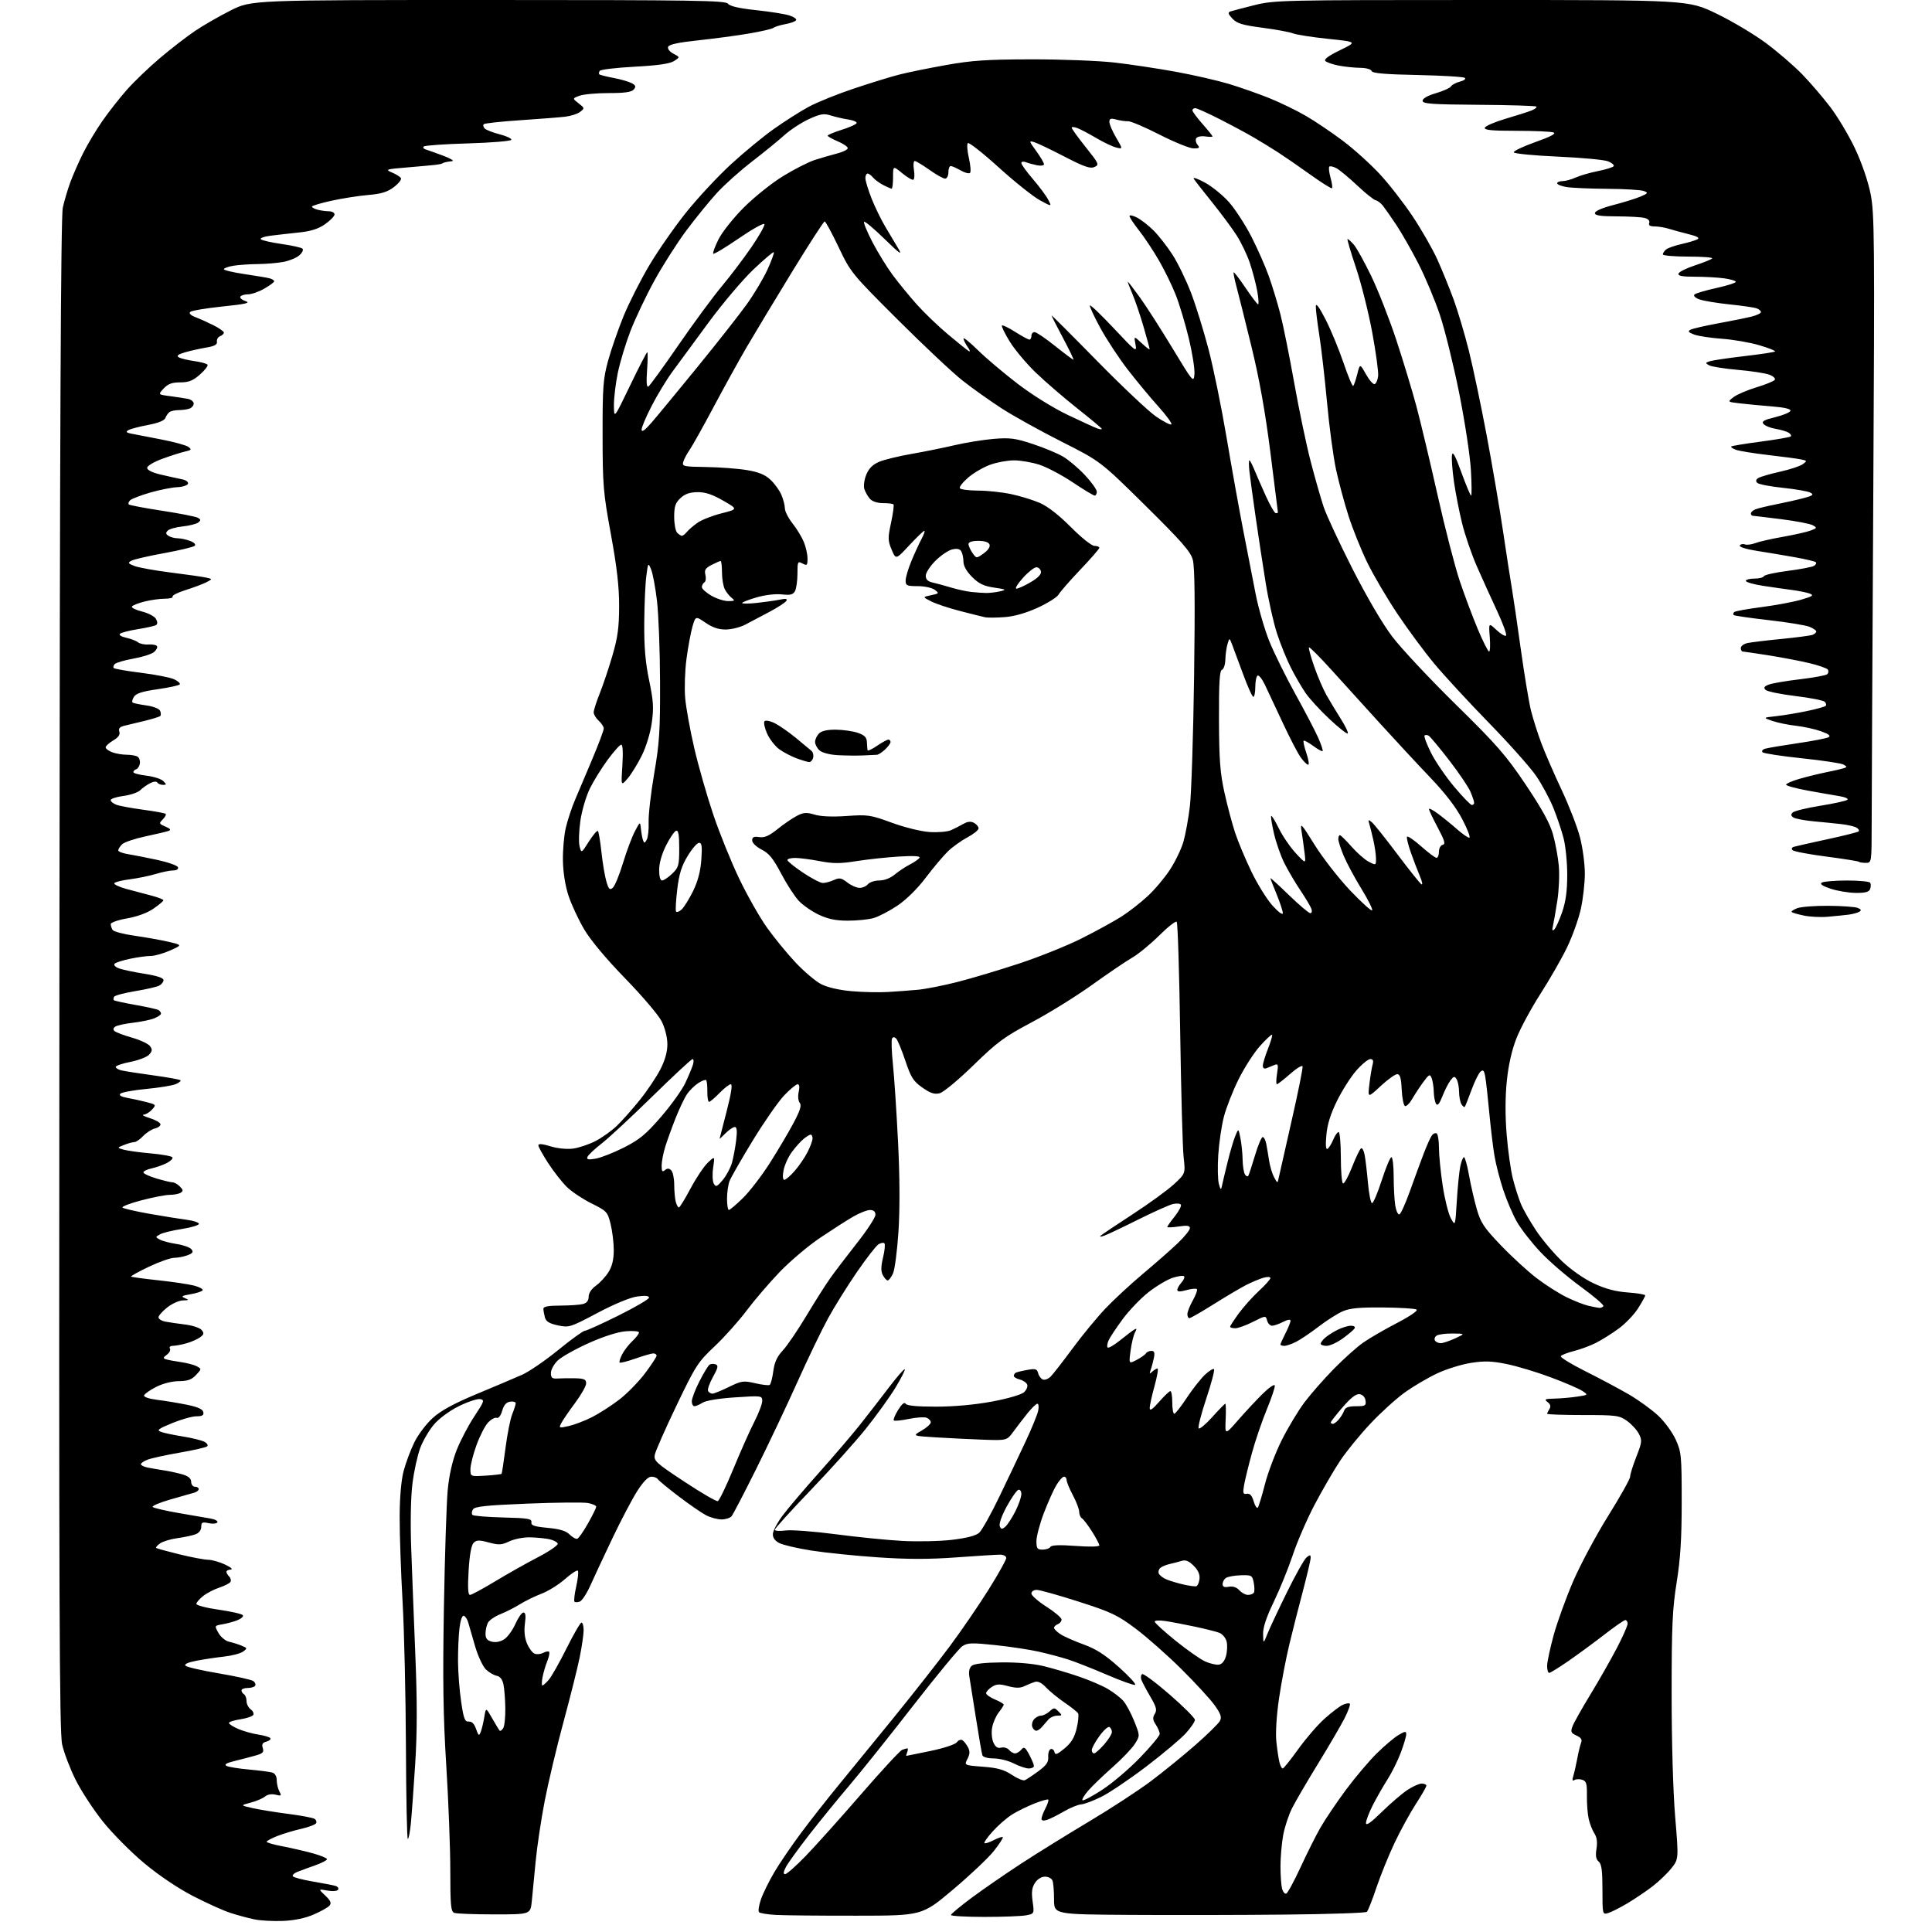 <?xml version="1.0" encoding="UTF-8" standalone="no"?>
<svg 
  version="1.1" 
  xmlns="http://www.w3.org/2000/svg" 
  xmlns:xlink="http://www.w3.org/1999/xlink" 
  xmlns:svg="http://www.w3.org/2000/svg"
  xmlns:rdf="http://www.w3.org/1999/02/22-rdf-syntax-ns#"
  xmlns:cc="http://creativecommons.org/ns#"
  xmlns:dc="http://purl.org/dc/elements/1.1/"
  viewBox="0 0 768 768"
  width="768"
  height="768"
>
<style>svg {background-color: white; }</style>"
<path stroke="none" fill="black" fill-rule="evenodd" d="M112.50,763.60C108.65,763.76 103.51,763.48 101.08,762.97C98.64,762.46 94.37,761.31 91.58,760.40C88.78,759.50 82.07,756.47 76.66,753.67C70.69,750.58 63.08,745.45 57.28,740.61C52.03,736.23 44.65,728.78 40.89,724.07C37.12,719.36 32.25,711.90 30.06,707.50C27.86,703.10 25.46,696.80 24.71,693.50C23.59,688.51 23.40,636.81 23.61,387.50C23.78,171.15 24.16,86.11 24.97,82.50C25.58,79.75 26.96,75.14 28.03,72.25C29.10,69.36 31.38,64.18 33.11,60.75C34.83,57.31 38.24,51.62 40.69,48.11C43.13,44.59 47.46,39.07 50.31,35.83C53.17,32.58 59.10,26.88 63.50,23.15C67.90,19.42 74.20,14.54 77.50,12.32C80.80,10.09 87.20,6.41 91.73,4.13C99.96,0.00 99.96,0.00 194.12,0.00C276.11,0.00 288.42,0.19 289.39,1.48C290.13,2.47 293.85,3.32 300.50,4.03C306.00,4.61 311.97,5.56 313.76,6.13C315.55,6.70 316.77,7.56 316.47,8.04C316.17,8.53 314.26,9.22 312.21,9.59C310.17,9.96 308.04,10.62 307.48,11.06C306.92,11.50 302.42,12.54 297.48,13.37C292.54,14.20 283.46,15.41 277.31,16.06C269.66,16.87 265.95,17.68 265.60,18.61C265.29,19.41 266.17,20.55 267.71,21.35C270.34,22.73 270.34,22.73 267.92,24.27C266.24,25.34 261.45,26.03 252.24,26.52C244.95,26.91 238.71,27.65 238.39,28.18C238.07,28.70 237.99,29.32 238.23,29.56C238.46,29.79 240.99,30.43 243.85,30.97C246.71,31.51 249.97,32.45 251.09,33.05C252.72,33.92 252.89,34.43 251.94,35.57C251.08,36.61 248.37,37.00 241.94,37.00C237.10,37.00 231.87,37.48 230.33,38.07C227.52,39.13 227.52,39.13 230.01,41.08C232.42,42.96 232.44,43.07 230.61,44.47C229.58,45.27 226.88,46.13 224.61,46.40C222.35,46.66 214.30,47.29 206.73,47.80C199.15,48.30 192.65,49.01 192.29,49.37C191.93,49.74 192.11,50.51 192.69,51.09C193.27,51.67 195.94,52.70 198.62,53.39C201.30,54.07 203.39,55.05 203.26,55.57C203.12,56.08 195.40,56.73 186.09,57.00C176.78,57.27 168.84,57.83 168.44,58.23C168.04,58.63 168.34,59.14 169.11,59.37C169.87,59.60 172.97,60.70 176.00,61.83C179.03,62.95 180.71,63.96 179.75,64.06C178.79,64.16 177.55,64.36 177.00,64.50C176.45,64.64 175.89,64.86 175.75,65.00C175.61,65.14 174.38,65.39 173.00,65.54C171.62,65.70 166.52,66.16 161.66,66.57C153.39,67.26 153.02,67.39 155.79,68.56C157.43,69.24 159.03,70.25 159.37,70.79C159.71,71.33 158.46,72.93 156.61,74.35C154.03,76.31 151.62,77.06 146.37,77.51C142.59,77.83 136.01,78.86 131.75,79.80C127.49,80.73 124.00,81.79 124.00,82.13C124.00,82.48 125.01,83.04 126.25,83.37C127.49,83.70 129.51,83.98 130.75,83.99C131.99,83.99 132.99,84.56 132.98,85.25C132.97,85.94 131.28,87.67 129.23,89.11C126.59,90.96 123.61,91.92 119.00,92.40C115.42,92.77 110.33,93.35 107.69,93.68C105.04,94.00 103.25,94.65 103.71,95.11C104.17,95.57 107.90,96.42 112.00,97.00C116.10,97.58 119.82,98.42 120.25,98.85C120.69,99.29 120.15,100.46 119.05,101.45C117.96,102.45 115.13,103.63 112.78,104.09C110.43,104.54 105.80,104.94 102.50,104.97C99.20,105.00 94.81,105.30 92.75,105.64C90.69,105.98 89.00,106.60 89.00,107.01C89.00,107.42 92.71,108.30 97.25,108.97C101.79,109.63 106.29,110.39 107.25,110.66C108.21,110.92 109.00,111.44 108.99,111.82C108.99,112.19 107.21,113.51 105.04,114.75C102.88,115.99 99.98,117.00 98.61,117.00C97.24,117.00 95.86,117.41 95.55,117.91C95.24,118.42 96.18,119.23 97.64,119.71C99.73,120.41 97.75,120.87 88.41,121.84C81.87,122.52 76.11,123.49 75.60,124.00C75.03,124.57 75.81,125.35 77.59,126.03C79.19,126.63 82.41,128.08 84.75,129.24C87.09,130.40 89.00,131.74 89.00,132.21C89.00,132.68 88.32,133.32 87.48,133.65C86.65,133.97 86.09,134.94 86.23,135.81C86.43,136.98 85.31,137.60 82.00,138.16C79.53,138.57 75.74,139.42 73.59,140.04C70.80,140.85 70.06,141.42 71.04,142.02C71.79,142.49 74.56,143.16 77.20,143.53C79.84,143.89 82.22,144.55 82.50,144.99C82.77,145.44 81.40,147.19 79.46,148.90C76.69,151.34 75.01,152.00 71.64,152.00C68.39,152.00 66.80,152.59 65.07,154.42C62.80,156.85 62.80,156.85 67.65,157.48C70.32,157.83 73.51,158.32 74.75,158.57C75.99,158.83 77.00,159.66 77.00,160.41C77.00,161.17 76.29,162.06 75.42,162.39C74.55,162.73 72.64,163.01 71.17,163.02C69.70,163.02 68.02,163.36 67.43,163.77C66.84,164.17 66.09,165.23 65.76,166.12C65.37,167.18 62.95,168.16 58.76,168.95C55.24,169.61 51.74,170.54 50.98,171.01C49.95,171.65 50.21,171.99 52.05,172.36C53.40,172.63 58.71,173.66 63.85,174.64C68.99,175.62 73.94,176.96 74.85,177.63C76.30,178.69 76.13,178.92 73.50,179.51C71.85,179.88 67.80,181.18 64.50,182.39C61.07,183.65 58.50,185.20 58.50,186.00C58.50,186.87 60.56,187.88 64.00,188.68C67.03,189.38 70.77,190.21 72.32,190.52C73.93,190.83 74.97,191.60 74.73,192.29C74.51,192.95 72.57,193.58 70.41,193.67C68.26,193.77 63.42,194.73 59.65,195.82C55.88,196.91 52.31,198.29 51.72,198.88C51.12,199.48 50.88,200.22 51.19,200.52C51.50,200.83 57.46,201.96 64.44,203.03C71.43,204.10 77.81,205.35 78.63,205.81C79.85,206.50 79.89,206.84 78.81,207.69C78.09,208.27 75.32,208.97 72.66,209.26C70.00,209.54 67.31,210.29 66.67,210.93C65.80,211.80 65.88,212.31 67.01,213.03C67.83,213.55 69.48,213.98 70.68,213.98C71.89,213.99 74.10,214.47 75.60,215.04C77.21,215.65 77.95,216.44 77.41,216.96C76.91,217.44 71.42,218.76 65.22,219.89C59.02,221.01 53.17,222.37 52.22,222.90C50.73,223.73 50.89,224.01 53.50,225.01C55.15,225.64 61.67,226.81 68.00,227.60C74.33,228.39 80.62,229.30 82.00,229.61C84.50,230.17 84.50,230.17 82.00,231.47C80.62,232.18 76.93,233.57 73.80,234.55C70.66,235.53 68.32,236.71 68.60,237.17C68.89,237.63 67.49,238.00 65.50,238.00C63.51,238.00 59.88,238.51 57.43,239.12C54.97,239.74 52.73,240.63 52.44,241.10C52.15,241.57 53.97,242.47 56.49,243.10C59.01,243.74 61.50,245.07 62.04,246.07C62.67,247.25 62.66,248.09 62.01,248.49C61.46,248.83 58.20,249.56 54.76,250.11C51.32,250.66 48.12,251.49 47.65,251.96C47.18,252.42 48.31,253.12 50.15,253.51C51.99,253.91 54.11,254.72 54.85,255.32C55.59,255.92 57.47,256.31 59.03,256.19C60.59,256.08 62.11,256.37 62.41,256.86C62.71,257.34 62.18,258.39 61.23,259.20C60.28,260.00 56.61,261.18 53.08,261.80C49.55,262.43 46.20,263.40 45.65,263.95C45.09,264.51 44.90,265.24 45.24,265.57C45.57,265.90 50.49,266.75 56.17,267.46C61.85,268.17 67.72,269.32 69.22,270.02C70.71,270.72 71.73,271.63 71.47,272.04C71.22,272.45 67.27,273.32 62.70,273.97C56.50,274.85 54.09,275.63 53.21,277.03C52.57,278.06 52.37,279.10 52.77,279.33C53.17,279.56 55.66,280.06 58.31,280.44C61.10,280.85 63.35,281.76 63.68,282.61C63.99,283.42 64.01,284.32 63.72,284.61C63.43,284.90 60.79,285.74 57.85,286.47C54.91,287.20 51.24,288.08 49.69,288.43C47.60,288.91 47.03,289.51 47.44,290.82C47.83,292.04 47.09,293.11 45.00,294.34C43.35,295.32 42.00,296.55 42.00,297.08C42.00,297.61 43.15,298.49 44.57,299.02C45.98,299.56 48.56,300.01 50.32,300.02C52.07,300.02 54.04,300.37 54.69,300.79C55.35,301.21 55.76,302.41 55.61,303.47C55.45,304.53 54.80,305.57 54.16,305.78C53.52,305.99 53.00,306.52 53.00,306.94C53.00,307.37 55.34,308.00 58.19,308.34C61.04,308.67 64.07,309.64 64.90,310.48C66.27,311.84 66.26,312.00 64.77,312.00C63.86,312.00 62.86,311.58 62.54,311.07C62.20,310.52 61.02,310.63 59.63,311.35C58.35,312.01 56.59,313.27 55.72,314.14C54.85,315.01 51.85,316.03 49.07,316.40C46.28,316.77 44.00,317.51 44.00,318.06C44.00,318.60 45.01,319.43 46.25,319.90C47.49,320.37 52.29,321.26 56.92,321.88C61.55,322.50 65.57,323.24 65.86,323.53C66.15,323.81 65.62,324.80 64.70,325.73C63.13,327.30 63.19,327.48 65.76,328.58C67.75,329.44 68.09,329.91 67.00,330.30C66.17,330.60 62.01,331.59 57.75,332.49C53.49,333.40 49.33,334.81 48.50,335.64C47.68,336.47 47.00,337.54 47.00,338.03C47.00,338.51 48.69,339.18 50.75,339.51C52.81,339.84 58.06,340.87 62.42,341.80C66.77,342.74 70.52,344.06 70.75,344.75C71.00,345.51 70.25,346.00 68.83,346.01C67.55,346.02 64.42,346.65 61.89,347.42C59.35,348.19 54.73,349.14 51.62,349.53C48.52,349.92 45.74,350.61 45.45,351.08C45.16,351.54 47.31,352.57 50.21,353.36C53.12,354.15 57.64,355.35 60.25,356.03C62.86,356.71 64.98,357.54 64.96,357.88C64.94,358.22 63.16,359.72 61.00,361.21C58.59,362.88 54.55,364.37 50.54,365.07C46.93,365.70 44.01,366.72 44.02,367.35C44.02,367.98 44.37,369.03 44.77,369.67C45.18,370.31 49.11,371.35 53.51,371.97C57.90,372.59 63.98,373.68 67.00,374.38C72.50,375.67 72.50,375.67 67.62,377.83C64.94,379.03 61.48,380.00 59.92,380.00C58.37,380.00 54.71,380.50 51.80,381.11C48.88,381.72 46.09,382.59 45.60,383.06C45.08,383.54 45.72,384.32 47.10,384.87C48.42,385.41 52.99,386.39 57.25,387.06C62.40,387.87 65.00,388.73 65.00,389.61C65.00,390.33 64.21,391.33 63.25,391.82C62.29,392.31 58.00,393.29 53.72,394.00C49.44,394.71 45.68,395.71 45.37,396.21C45.06,396.72 45.00,397.34 45.25,397.59C45.50,397.84 49.39,398.69 53.88,399.48C58.38,400.27 62.49,401.19 63.03,401.52C63.56,401.85 64.00,402.49 64.00,402.94C64.00,403.39 62.76,404.24 61.25,404.83C59.74,405.42 55.98,406.20 52.90,406.55C49.83,406.90 46.68,407.58 45.91,408.05C45.00,408.62 44.86,409.24 45.51,409.85C46.05,410.36 49.18,411.54 52.45,412.48C55.73,413.41 58.96,414.92 59.63,415.84C60.61,417.17 60.54,417.84 59.29,419.23C58.43,420.18 55.09,421.47 51.87,422.11C48.64,422.74 46.00,423.64 46.00,424.11C46.00,424.58 47.01,425.20 48.25,425.50C49.49,425.79 55.16,426.68 60.86,427.46C66.56,428.24 71.45,429.12 71.74,429.41C72.02,429.69 71.19,430.39 69.88,430.95C68.57,431.52 63.30,432.38 58.17,432.87C53.04,433.36 48.39,434.21 47.84,434.76C47.19,435.41 48.14,435.98 50.68,436.44C52.78,436.81 56.23,437.57 58.35,438.13C62.07,439.10 62.14,439.19 60.44,441.06C59.48,442.13 57.97,443.05 57.10,443.10C56.22,443.16 57.27,443.76 59.44,444.43C61.61,445.10 63.55,446.16 63.76,446.79C63.97,447.41 63.03,448.21 61.67,448.55C60.30,448.89 58.17,450.26 56.92,451.58C55.67,452.91 54.08,454.00 53.39,454.00C52.70,454.00 50.86,454.51 49.32,455.13C46.50,456.25 46.50,456.25 49.15,457.01C50.61,457.43 55.45,458.10 59.91,458.49C64.36,458.89 68.25,459.59 68.54,460.06C68.83,460.53 67.81,461.55 66.28,462.34C64.75,463.12 62.04,464.07 60.25,464.46C58.46,464.84 57.00,465.56 57.00,466.04C57.00,466.53 59.33,467.61 62.18,468.46C65.03,469.31 67.92,470.00 68.61,470.00C69.30,470.00 70.60,470.74 71.50,471.65C72.83,472.97 72.89,473.45 71.82,474.13C71.10,474.59 69.15,474.97 67.50,474.97C65.85,474.97 60.77,475.95 56.21,477.15C51.65,478.34 48.28,479.65 48.71,480.04C49.15,480.43 54.00,481.55 59.50,482.52C65.00,483.49 71.65,484.55 74.28,484.89C76.91,485.23 79.06,485.95 79.07,486.50C79.07,487.05 76.02,487.97 72.29,488.54C68.55,489.11 64.64,490.07 63.59,490.67C61.71,491.74 61.71,491.77 63.59,492.78C64.64,493.34 67.62,494.12 70.22,494.51C72.81,494.90 75.45,495.84 76.08,496.59C76.98,497.68 76.66,498.18 74.54,498.98C73.07,499.54 70.70,500.00 69.27,500.00C67.84,500.00 63.31,501.59 59.21,503.54C55.11,505.49 51.92,507.25 52.12,507.46C52.33,507.66 57.22,508.33 63.00,508.94C68.78,509.56 75.20,510.52 77.28,511.08C79.36,511.64 80.83,512.47 80.55,512.92C80.27,513.37 78.12,514.07 75.77,514.47C72.25,515.07 71.85,515.34 73.50,516.03C75.25,516.75 75.14,516.87 72.70,516.93C71.15,516.97 68.34,518.24 66.45,519.75C64.55,521.26 63.00,523.03 63.00,523.67C63.00,524.31 64.24,525.08 65.75,525.37C67.26,525.66 70.84,526.18 73.70,526.53C76.56,526.89 79.47,527.86 80.16,528.70C81.20,529.95 81.09,530.46 79.51,531.62C78.45,532.39 76.00,533.46 74.05,534.00C72.10,534.55 69.69,534.99 68.69,534.99C67.67,535.00 67.17,535.46 67.54,536.07C67.90,536.65 67.37,537.75 66.35,538.50C64.80,539.63 64.75,539.94 66.00,540.35C66.83,540.61 69.47,541.11 71.88,541.45C74.28,541.79 77.14,542.54 78.22,543.12C80.15,544.15 80.15,544.22 77.92,546.59C76.17,548.44 74.60,549.01 71.08,549.03C68.34,549.05 64.72,549.97 62.07,551.32C59.63,552.57 57.47,554.08 57.28,554.67C57.06,555.32 59.21,556.05 62.57,556.47C65.69,556.85 70.99,557.74 74.37,558.42C78.63,559.29 80.60,560.18 80.82,561.34C81.07,562.60 80.40,563.00 78.09,563.00C76.41,563.00 72.08,564.22 68.46,565.70C62.87,568.00 62.19,568.53 64.00,569.19C65.17,569.63 69.09,570.45 72.71,571.03C76.33,571.61 80.17,572.56 81.25,573.13C82.33,573.71 82.83,574.53 82.36,574.94C81.89,575.36 77.00,576.48 71.50,577.43C66.00,578.39 60.26,579.64 58.75,580.21C57.24,580.78 56.00,581.60 56.00,582.04C56.00,582.48 57.24,583.09 58.75,583.39C60.26,583.69 63.30,584.21 65.50,584.55C67.70,584.89 70.96,585.62 72.75,586.16C74.95,586.83 76.00,587.78 76.00,589.08C76.00,590.13 76.67,591.00 77.50,591.00C78.33,591.00 79.00,591.42 79.00,591.93C79.00,592.45 78.21,593.08 77.25,593.35C76.29,593.61 71.99,594.84 67.71,596.07C63.42,597.31 60.27,598.65 60.71,599.06C61.14,599.47 65.78,600.55 71.00,601.45C76.22,602.35 81.96,603.34 83.74,603.65C85.53,603.96 86.72,604.64 86.40,605.17C86.07,605.69 84.50,605.83 82.90,605.48C80.42,604.93 80.00,605.14 80.00,606.95C80.00,608.21 79.10,609.39 77.75,609.90C76.51,610.37 73.25,611.06 70.50,611.44C67.75,611.82 64.63,612.78 63.57,613.56C62.51,614.34 61.84,615.14 62.07,615.34C62.31,615.54 66.42,616.67 71.21,617.85C76.01,619.03 81.18,620.01 82.71,620.03C84.25,620.04 87.30,620.90 89.50,621.95C91.74,623.00 92.73,623.87 91.75,623.92C90.79,623.96 90.00,624.36 90.00,624.80C90.00,625.24 90.50,626.10 91.11,626.71C91.72,627.32 91.94,628.28 91.60,628.84C91.25,629.40 89.29,630.40 87.24,631.08C85.18,631.75 82.29,633.24 80.81,634.40C79.32,635.55 78.09,636.98 78.06,637.56C78.02,638.14 82.05,639.19 86.99,639.89C91.94,640.59 96.24,641.58 96.55,642.08C96.86,642.59 95.86,643.49 94.31,644.09C92.76,644.69 90.09,645.41 88.36,645.70C85.22,646.23 85.22,646.23 86.86,649.14C87.76,650.74 89.62,652.30 91.00,652.60C92.38,652.89 94.62,653.60 95.99,654.16C98.36,655.13 98.39,655.24 96.63,656.53C95.61,657.27 92.24,658.16 89.14,658.51C86.04,658.85 81.09,659.59 78.14,660.16C74.67,660.83 73.13,661.53 73.76,662.16C74.30,662.70 80.31,664.07 87.12,665.22C93.93,666.37 100.06,667.74 100.74,668.27C101.42,668.79 101.73,669.63 101.43,670.11C101.13,670.60 99.78,671.00 98.44,671.00C97.10,671.00 96.00,671.42 96.00,671.94C96.00,672.46 96.45,673.16 97.00,673.50C97.55,673.84 98.00,675.05 98.00,676.20C98.00,677.34 98.74,678.82 99.65,679.49C100.56,680.15 101.02,681.16 100.67,681.73C100.31,682.30 97.99,683.07 95.51,683.45C93.03,683.82 91.00,684.48 91.00,684.91C91.00,685.34 92.69,686.42 94.75,687.30C96.81,688.18 100.41,689.18 102.74,689.53C105.08,689.89 107.21,690.53 107.48,690.97C107.76,691.41 107.04,692.02 105.90,692.32C104.35,692.72 103.98,693.37 104.46,694.87C104.99,696.56 104.47,697.06 101.30,697.93C99.21,698.51 95.49,699.47 93.04,700.08C89.95,700.85 89.03,701.43 90.04,701.97C90.84,702.40 94.88,703.05 99.00,703.42C103.12,703.80 107.29,704.33 108.25,704.62C109.31,704.93 110.00,706.12 110.00,707.63C110.00,709.01 110.47,711.02 111.05,712.10C112.00,713.87 111.85,714.00 109.54,713.42C107.97,713.03 106.35,713.30 105.36,714.14C104.47,714.89 101.89,715.99 99.62,716.58C95.50,717.66 95.50,717.66 100.60,718.79C103.41,719.41 109.76,720.44 114.73,721.07C119.69,721.71 124.32,722.58 125.01,723.00C125.69,723.43 125.97,724.23 125.63,724.79C125.29,725.34 122.64,726.33 119.75,726.99C116.86,727.64 112.59,728.92 110.25,729.84C107.92,730.75 106.01,731.78 106.00,732.12C106.00,732.46 108.81,733.28 112.25,733.93C115.69,734.58 121.09,735.83 124.25,736.69C127.41,737.56 130.00,738.62 130.00,739.05C130.00,739.48 127.86,740.59 125.25,741.51C122.64,742.44 119.46,743.60 118.19,744.10C116.93,744.60 116.12,745.38 116.40,745.84C116.68,746.29 120.19,747.22 124.21,747.91C128.22,748.59 132.29,749.37 133.26,749.65C134.24,749.92 134.75,750.60 134.40,751.16C134.03,751.75 132.25,751.91 130.14,751.53C126.50,750.87 126.50,750.87 129.30,753.52C131.41,755.52 131.83,756.50 131.02,757.48C130.42,758.19 127.59,759.80 124.72,761.04C121.36,762.50 117.01,763.41 112.50,763.60zM340.51,761.52C326.21,761.54 311.80,761.40 308.50,761.22C305.20,761.04 302.15,760.55 301.73,760.13C301.31,759.71 301.66,757.37 302.52,754.93C303.38,752.49 305.82,747.58 307.94,744.00C310.07,740.42 314.82,733.46 318.51,728.52C322.19,723.58 328.73,715.26 333.03,710.02C337.34,704.78 347.26,692.62 355.09,683.00C362.91,673.38 373.06,660.46 377.64,654.29C382.22,648.13 389.13,638.04 392.98,631.89C396.84,625.73 400.00,620.08 400.00,619.34C400.00,618.58 398.93,618.00 397.52,618.00C396.16,618.00 388.33,618.49 380.12,619.09C369.25,619.88 360.75,619.87 348.85,619.06C339.86,618.45 328.00,617.23 322.50,616.36C317.00,615.50 311.29,614.16 309.81,613.40C308.02,612.48 307.16,611.26 307.23,609.76C307.29,608.52 309.01,605.25 311.06,602.50C313.11,599.75 319.60,592.10 325.49,585.50C331.38,578.90 338.74,570.29 341.85,566.37C344.96,562.45 350.13,555.78 353.34,551.55C356.56,547.31 359.39,544.06 359.65,544.32C359.90,544.57 358.23,547.87 355.94,551.64C353.64,555.41 348.36,562.74 344.20,567.93C340.05,573.12 330.20,584.08 322.32,592.29C314.44,600.50 308.00,607.61 308.00,608.09C308.00,608.57 309.91,608.71 312.25,608.39C314.59,608.08 323.48,608.74 332.00,609.86C340.52,610.99 352.45,612.19 358.50,612.53C364.55,612.87 373.50,612.68 378.39,612.11C384.34,611.40 387.93,610.47 389.25,609.28C390.34,608.30 393.93,601.88 397.24,595.00C400.55,588.12 405.26,578.23 407.70,573.00C410.15,567.77 412.40,562.26 412.70,560.75C413.00,559.24 412.86,558.00 412.38,558.00C411.89,558.00 410.15,559.68 408.50,561.73C406.85,563.78 404.32,567.07 402.88,569.04C400.26,572.63 400.26,572.63 390.88,572.30C385.72,572.11 377.27,571.70 372.09,571.38C362.68,570.79 362.68,570.79 366.34,568.70C368.35,567.55 370.00,566.07 370.00,565.41C370.00,564.75 369.25,563.93 368.33,563.57C367.41,563.22 364.22,563.44 361.25,564.05C358.27,564.67 355.60,564.93 355.31,564.64C355.01,564.35 355.78,562.47 357.02,560.46C358.48,558.11 359.53,557.24 360.00,558.00C360.49,558.79 364.46,559.17 372.11,559.17C379.26,559.16 387.54,558.41 394.36,557.14C400.52,555.99 406.01,554.40 407.04,553.46C408.04,552.55 408.62,551.18 408.32,550.40C408.02,549.62 406.70,548.71 405.39,548.38C404.08,548.05 403.00,547.41 403.00,546.95C403.00,546.49 403.34,545.93 403.75,545.69C404.16,545.46 406.22,544.95 408.33,544.57C411.63,543.98 412.23,544.16 412.68,545.87C412.96,546.97 413.81,548.10 414.57,548.39C415.32,548.68 416.71,548.15 417.65,547.21C418.60,546.27 422.52,541.23 426.38,536.00C430.24,530.77 436.12,523.63 439.45,520.13C442.78,516.62 449.55,510.36 454.50,506.21C459.45,502.06 465.64,496.62 468.25,494.12C470.86,491.62 473.00,488.97 473.00,488.23C473.00,487.19 471.94,487.04 468.50,487.55C466.02,487.92 464.00,488.01 464.00,487.75C464.00,487.49 465.34,485.58 466.99,483.52C468.63,481.45 469.72,479.36 469.42,478.88C469.12,478.39 467.67,478.29 466.19,478.64C464.71,479.00 458.60,481.74 452.61,484.72C446.63,487.71 440.55,490.60 439.11,491.14C437.68,491.68 436.95,491.72 437.50,491.23C438.05,490.74 443.79,486.89 450.24,482.69C456.70,478.49 464.07,473.13 466.62,470.79C471.24,466.52 471.24,466.52 470.51,460.01C470.11,456.43 469.50,434.07 469.14,410.33C468.79,386.59 468.17,366.83 467.76,366.43C467.36,366.02 464.23,368.47 460.81,371.87C457.39,375.27 452.55,379.24 450.05,380.69C447.55,382.14 440.32,387.04 434.00,391.58C427.68,396.11 416.93,402.77 410.12,406.38C399.20,412.17 396.46,414.19 386.99,423.42C381.03,429.23 375.04,434.20 373.54,434.58C371.46,435.10 369.86,434.58 366.67,432.34C363.07,429.82 362.14,428.35 359.88,421.64C358.45,417.37 356.81,413.41 356.25,412.85C355.57,412.17 355.02,412.16 354.61,412.82C354.27,413.37 354.43,418.02 354.96,423.16C355.49,428.30 356.40,442.18 356.99,454.00C357.68,467.80 357.74,480.51 357.16,489.50C356.66,497.20 355.67,504.74 354.97,506.25C354.26,507.76 353.32,509.00 352.87,509.00C352.43,509.00 351.57,508.06 350.96,506.92C350.13,505.37 350.15,503.55 351.03,499.86C351.69,497.13 351.93,494.59 351.56,494.23C351.20,493.87 350.14,494.05 349.20,494.64C348.27,495.22 344.43,500.16 340.68,505.60C336.93,511.05 331.76,519.33 329.20,524.00C326.64,528.67 321.11,540.15 316.92,549.50C312.72,558.85 305.37,574.36 300.58,583.97C295.80,593.58 291.40,602.02 290.82,602.72C290.23,603.42 288.44,604.00 286.83,604.00C285.22,604.00 282.46,603.26 280.70,602.35C278.94,601.44 274.04,598.07 269.81,594.85C265.58,591.63 261.84,588.55 261.50,588.00C261.16,587.45 260.00,587.00 258.93,587.00C257.64,587.00 255.72,588.96 253.31,592.73C251.29,595.88 246.86,604.32 243.45,611.48C240.04,618.64 236.09,627.09 234.67,630.26C233.26,633.43 231.38,636.30 230.51,636.64C229.63,636.97 228.67,637.00 228.37,636.70C228.07,636.40 228.38,633.64 229.07,630.57C229.76,627.50 230.04,624.71 229.70,624.37C229.36,624.03 227.05,625.54 224.57,627.73C222.08,629.92 217.90,632.52 215.27,633.52C212.65,634.51 208.82,636.38 206.77,637.66C204.72,638.95 201.22,640.73 198.99,641.62C196.76,642.51 194.50,644.06 193.97,645.05C193.44,646.05 193.00,648.01 193.00,649.42C193.00,651.30 193.65,652.13 195.51,652.59C197.07,652.98 198.94,652.62 200.46,651.62C201.80,650.74 203.79,647.99 204.89,645.51C205.99,643.03 207.42,641.00 208.08,641.00C208.92,641.00 209.09,642.33 208.66,645.44C208.27,648.32 208.56,651.09 209.49,653.32C210.28,655.21 211.65,657.04 212.54,657.38C213.42,657.71 214.95,657.56 215.94,657.03C216.93,656.50 217.98,656.32 218.28,656.62C218.58,656.92 218.25,658.59 217.55,660.33C216.85,662.07 216.00,664.96 215.66,666.75C215.32,668.54 215.30,670.00 215.61,670.00C215.93,670.00 217.06,668.99 218.14,667.75C219.21,666.51 222.40,660.89 225.21,655.25C228.02,649.61 230.70,645.00 231.16,645.00C231.62,645.00 232.00,646.37 232.00,648.04C232.00,649.72 231.30,654.55 230.44,658.79C229.58,663.03 226.68,674.60 224.00,684.50C221.31,694.40 217.95,708.55 216.52,715.94C215.10,723.33 213.48,734.13 212.93,739.94C212.38,745.75 211.69,752.86 211.40,755.75C210.86,761.00 210.86,761.00 196.51,761.00C188.62,761.00 181.45,760.73 180.58,760.39C179.23,759.87 179.00,757.44 179.00,743.64C179.00,734.76 178.28,716.02 177.41,702.00C176.17,682.23 175.96,668.07 176.46,638.96C176.82,618.31 177.50,597.34 177.97,592.36C178.51,586.56 179.79,580.82 181.54,576.40C183.04,572.61 186.20,566.58 188.57,563.00C192.54,557.01 192.71,556.47 190.83,556.17C189.70,555.98 185.93,557.24 182.43,558.96C178.75,560.77 174.60,563.82 172.55,566.21C170.61,568.48 168.13,572.71 167.04,575.61C165.96,578.51 164.57,584.85 163.96,589.69C163.29,595.05 163.09,605.16 163.46,615.50C163.79,624.85 164.54,644.02 165.11,658.11C165.86,676.43 165.84,688.67 165.05,701.11C164.44,710.67 163.67,721.31 163.33,724.75C163.00,728.19 162.45,731.00 162.11,731.00C161.78,731.00 161.44,714.46 161.36,694.25C161.28,674.04 160.68,648.05 160.02,636.50C159.37,624.95 158.85,609.88 158.87,603.00C158.90,595.03 159.48,588.39 160.47,584.67C161.32,581.46 163.23,576.36 164.72,573.33C166.20,570.29 169.50,565.94 172.05,563.64C175.33,560.70 180.46,557.90 189.59,554.10C196.69,551.14 204.75,547.73 207.50,546.51C210.25,545.30 216.73,540.86 221.90,536.65C227.07,532.44 231.83,529.00 232.48,529.00C233.13,529.00 239.14,526.28 245.83,522.96C252.52,519.64 258.00,516.43 258.00,515.83C258.00,515.09 256.44,514.94 253.32,515.37C250.49,515.76 244.24,518.34 237.49,521.92C226.68,527.65 226.20,527.80 221.77,526.86C218.37,526.13 217.05,525.32 216.61,523.69C216.29,522.49 216.02,520.94 216.01,520.25C216.00,519.37 218.02,519.00 222.75,518.99C226.46,518.98 230.51,518.70 231.75,518.37C233.26,517.96 234.00,517.01 234.00,515.45C234.00,514.03 235.13,512.33 236.93,511.05C238.54,509.90 240.79,507.46 241.93,505.61C243.36,503.30 243.99,500.61 243.98,496.88C243.97,493.92 243.40,489.25 242.71,486.50C241.52,481.73 241.17,481.36 235.18,478.40C231.73,476.69 227.34,473.78 225.42,471.92C223.51,470.07 220.16,465.81 217.97,462.46C215.79,459.10 214.00,455.87 214.00,455.28C214.00,454.56 215.58,454.68 218.75,455.66C221.52,456.52 225.27,456.90 227.74,456.59C230.08,456.29 234.13,454.93 236.74,453.58C239.36,452.22 243.20,449.47 245.28,447.46C247.36,445.45 251.47,440.82 254.41,437.16C257.35,433.50 261.01,428.02 262.55,425.00C264.43,421.28 265.32,418.02 265.29,414.94C265.26,412.29 264.30,408.53 262.99,405.94C261.75,403.50 255.25,395.85 248.53,388.95C240.97,381.17 234.77,373.75 232.23,369.45C229.98,365.63 227.18,359.64 226.02,356.14C224.70,352.18 223.86,346.91 223.77,342.14C223.69,337.94 224.21,332.02 224.93,329.00C225.64,325.98 227.28,321.02 228.57,318.00C229.86,314.98 232.96,307.64 235.46,301.71C237.96,295.77 240.00,290.33 240.00,289.61C240.00,288.90 239.10,287.50 238.00,286.50C236.90,285.50 236.00,284.01 236.00,283.17C236.00,282.34 237.09,278.92 238.43,275.58C239.77,272.23 242.04,265.45 243.48,260.50C245.57,253.32 246.10,249.36 246.11,240.88C246.12,233.15 245.23,225.40 242.84,212.38C239.80,195.81 239.56,192.93 239.54,173.00C239.51,153.89 239.76,150.60 241.71,143.44C242.93,139.00 245.69,131.03 247.86,125.71C250.03,120.40 254.67,111.26 258.15,105.40C261.64,99.54 268.22,90.10 272.76,84.43C277.31,78.76 285.24,70.23 290.38,65.48C295.53,60.73 303.27,54.34 307.58,51.29C311.89,48.23 318.13,44.26 321.46,42.46C324.78,40.66 332.90,37.38 339.50,35.18C346.10,32.97 354.20,30.48 357.50,29.64C360.80,28.79 369.12,27.10 376.00,25.87C386.32,24.02 392.26,23.62 410.00,23.59C421.82,23.57 436.68,24.14 443.00,24.86C449.32,25.58 460.35,27.24 467.50,28.55C474.65,29.86 484.10,32.03 488.50,33.36C492.90,34.69 500.07,37.21 504.43,38.95C508.79,40.70 515.42,43.91 519.17,46.10C522.91,48.28 529.54,52.76 533.91,56.05C538.27,59.34 544.84,65.27 548.51,69.24C552.19,73.20 558.05,80.75 561.55,86.00C565.05,91.26 569.44,98.92 571.31,103.03C573.18,107.14 576.10,114.33 577.82,119.00C579.53,123.67 582.27,132.90 583.92,139.50C585.56,146.10 588.72,161.12 590.94,172.87C593.15,184.63 596.11,201.95 597.51,211.37C598.91,220.79 600.48,230.97 601.01,234.00C601.53,237.03 603.12,247.82 604.53,258.00C605.95,268.18 607.78,279.20 608.60,282.50C609.43,285.80 611.29,291.65 612.73,295.50C614.18,299.35 617.80,307.68 620.77,314.00C623.75,320.32 627.04,328.83 628.09,332.91C629.14,336.99 630.00,343.42 630.00,347.21C630.00,351.00 629.28,357.34 628.41,361.30C627.54,365.26 625.09,372.10 622.98,376.50C620.87,380.90 616.10,389.23 612.39,395.00C608.69,400.77 604.38,408.75 602.82,412.72C600.96,417.45 599.64,423.32 598.98,429.72C598.33,436.07 598.31,443.57 598.93,451.11C599.45,457.50 600.57,465.42 601.43,468.71C602.28,472.01 603.70,476.46 604.59,478.60C605.48,480.75 608.16,485.44 610.54,489.03C612.92,492.63 617.58,498.16 620.90,501.32C624.48,504.74 629.61,508.33 633.56,510.18C638.23,512.36 642.24,513.43 647.10,513.77C650.89,514.05 654.00,514.57 654.00,514.94C654.00,515.31 652.71,517.64 651.14,520.11C649.57,522.59 646.08,526.22 643.39,528.18C640.70,530.15 636.65,532.68 634.38,533.83C632.12,534.97 628.18,536.43 625.62,537.07C623.06,537.72 620.73,538.63 620.44,539.09C620.15,539.56 624.55,542.26 630.21,545.09C635.87,547.92 643.65,552.07 647.49,554.30C651.33,556.54 656.57,560.33 659.13,562.72C661.69,565.11 664.85,569.42 666.14,572.29C668.36,577.19 668.50,578.66 668.50,597.00C668.50,611.67 668.00,619.60 666.50,629.00C664.80,639.61 664.50,646.33 664.50,673.50C664.50,692.37 665.08,712.38 665.91,722.27C667.31,739.05 667.31,739.05 664.32,742.77C662.67,744.82 659.25,748.08 656.72,750.00C654.19,751.93 649.73,754.92 646.81,756.66C643.89,758.39 640.49,760.11 639.25,760.47C637.02,761.13 637.00,761.03 637.00,751.19C637.00,743.59 636.65,740.95 635.51,740.01C634.43,739.11 634.18,737.70 634.63,734.90C635.05,732.27 634.78,730.30 633.77,728.77C632.96,727.52 631.94,724.92 631.52,723.00C631.09,721.08 630.78,716.94 630.82,713.80C630.89,709.00 630.59,708.01 628.96,707.49C627.89,707.15 626.49,707.20 625.85,707.59C625.02,708.11 624.90,707.62 625.43,705.91C625.83,704.58 626.54,701.48 627.00,699.00C627.46,696.52 628.14,693.72 628.51,692.77C629.01,691.53 628.49,690.73 626.67,689.90C624.48,688.90 624.27,688.41 625.11,686.21C625.64,684.81 628.83,679.13 632.21,673.59C635.58,668.04 640.29,659.78 642.67,655.23C645.05,650.67 647.00,646.29 647.00,645.48C647.00,644.66 646.60,644.00 646.10,644.00C645.61,644.00 641.90,646.57 637.85,649.71C633.81,652.84 627.38,657.57 623.57,660.21C619.76,662.84 616.27,665.00 615.82,665.00C615.37,665.00 615.00,663.76 615.00,662.25C615.00,660.74 616.17,655.23 617.60,650.01C619.03,644.80 622.54,635.12 625.39,628.51C628.25,621.91 634.50,610.23 639.29,602.56C644.08,594.90 648.00,587.90 648.00,587.00C648.00,586.11 649.11,582.54 650.47,579.08C652.73,573.32 652.81,572.54 651.48,569.97C650.68,568.42 648.56,566.11 646.77,564.83C643.71,562.65 642.57,562.50 629.25,562.50C621.41,562.50 615.01,562.27 615.01,562.00C615.02,561.73 615.44,560.85 615.94,560.06C616.57,559.07 616.33,558.21 615.18,557.34C613.74,556.24 614.13,556.05 618.00,555.96C620.48,555.90 624.51,555.55 626.96,555.18C631.42,554.50 631.42,554.50 628.94,552.88C627.58,551.99 621.97,549.57 616.48,547.52C610.99,545.46 603.13,543.09 599.02,542.25C593.08,541.03 590.13,540.93 584.77,541.76C581.04,542.34 575.01,544.21 571.36,545.92C567.70,547.63 561.93,551.02 558.53,553.44C555.13,555.87 548.92,561.49 544.75,565.93C540.57,570.37 535.13,577.04 532.67,580.75C530.21,584.46 525.70,592.23 522.65,598.00C519.61,603.77 515.69,612.77 513.95,618.00C512.21,623.23 508.81,631.61 506.40,636.63C503.37,642.92 502.03,646.96 502.10,649.63C502.19,653.50 502.19,653.50 503.81,649.50C504.69,647.30 508.18,639.87 511.56,632.99C514.94,626.11 518.45,619.87 519.35,619.12C520.76,617.96 521.00,617.98 521.00,619.27C521.00,620.11 519.65,625.90 518.00,632.15C516.34,638.39 513.89,648.04 512.55,653.60C511.21,659.15 509.36,668.83 508.44,675.10C507.44,681.91 507.01,688.82 507.37,692.28C507.70,695.45 508.25,699.16 508.60,700.53C508.94,701.89 509.52,703.00 509.89,703.00C510.27,703.00 513.02,699.57 516.02,695.38C519.01,691.20 523.72,685.74 526.48,683.25C529.24,680.77 532.51,678.27 533.75,677.71C534.99,677.14 536.26,676.93 536.57,677.24C536.88,677.55 535.95,680.14 534.50,683.00C533.05,685.86 528.32,693.96 524.00,701.00C519.68,708.04 515.02,716.00 513.66,718.69C512.29,721.38 510.69,726.23 510.09,729.47C509.49,732.72 509.01,738.32 509.01,741.93C509.02,745.55 509.30,749.53 509.64,750.79C509.98,752.05 510.72,752.93 511.28,752.74C511.85,752.55 514.38,747.92 516.91,742.44C519.43,736.97 522.99,729.86 524.81,726.65C526.63,723.44 531.18,716.69 534.91,711.65C538.64,706.62 544.21,700.02 547.28,697.00C550.35,693.98 554.24,690.69 555.93,689.69C558.55,688.15 559.00,688.11 559.00,689.41C559.00,690.24 558.03,693.52 556.84,696.69C555.66,699.86 553.25,704.71 551.48,707.47C549.72,710.24 547.09,714.85 545.64,717.72C544.19,720.59 543.00,723.72 543.00,724.69C543.00,725.89 544.95,724.53 549.25,720.31C552.69,716.94 557.25,713.02 559.39,711.59C561.53,710.17 564.12,709.00 565.14,709.00C566.16,709.00 567.00,709.38 567.00,709.84C567.00,710.31 565.13,713.57 562.84,717.09C560.55,720.62 556.75,727.55 554.40,732.50C552.05,737.45 548.79,745.49 547.15,750.36C545.52,755.23 543.80,759.57 543.34,759.99C542.88,760.42 528.33,760.91 511.00,761.08C493.68,761.26 465.89,761.31 449.25,761.20C419.00,761.00 419.00,761.00 419.00,755.08C419.00,751.83 418.73,748.45 418.39,747.58C418.06,746.71 416.72,746.00 415.42,746.00C414.00,746.00 412.39,746.99 411.43,748.47C410.20,750.34 409.97,752.14 410.48,755.83C411.15,760.72 411.15,760.72 407.95,761.36C406.19,761.71 398.73,762.00 391.38,762.00C384.02,762.00 378.01,761.66 378.01,761.25C378.02,760.84 381.74,757.74 386.28,754.37C390.83,750.99 399.71,744.87 406.02,740.75C412.33,736.64 424.48,729.11 433.00,724.03C441.52,718.95 452.55,711.75 457.50,708.04C462.45,704.32 470.42,697.84 475.22,693.63C480.02,689.42 484.39,685.13 484.94,684.10C485.74,682.63 485.29,681.31 482.84,677.86C481.12,675.46 475.17,668.99 469.61,663.47C464.05,657.96 455.86,650.72 451.41,647.39C444.20,641.99 441.75,640.83 428.76,636.67C420.76,634.10 413.26,632.00 412.10,632.00C410.94,632.00 410.00,632.64 410.00,633.44C410.00,634.23 412.69,636.59 415.98,638.69C419.27,640.78 421.97,643.08 421.98,643.78C421.99,644.49 421.32,645.32 420.50,645.64C419.68,645.95 419.00,646.61 419.00,647.08C419.00,647.56 420.14,648.70 421.53,649.61C422.92,650.52 427.06,652.36 430.73,653.69C435.71,655.50 439.28,657.79 444.83,662.76C448.92,666.42 451.79,669.57 451.21,669.76C450.63,669.96 445.51,668.12 439.83,665.67C434.15,663.23 427.25,660.51 424.50,659.64C421.75,658.76 416.57,657.39 413.00,656.58C409.43,655.77 401.65,654.59 395.72,653.96C386.35,652.97 384.62,653.02 382.56,654.37C381.26,655.22 372.45,665.88 362.98,678.05C353.52,690.23 342.08,704.53 337.56,709.84C333.04,715.15 325.86,723.97 321.60,729.44C317.34,734.90 313.20,740.64 312.40,742.19C311.38,744.17 311.29,745.00 312.12,745.00C312.76,745.00 316.44,741.74 320.30,737.76C324.16,733.77 334.01,722.79 342.18,713.36C350.36,703.92 357.75,695.93 358.60,695.60C359.46,695.27 360.40,695.00 360.69,695.00C360.98,695.00 360.95,695.67 360.64,696.50C360.32,697.33 360.16,697.99 360.28,697.99C360.40,697.98 364.71,697.11 369.85,696.04C375.16,694.95 379.69,693.45 380.35,692.58C380.98,691.73 382.00,691.37 382.60,691.77C383.21,692.17 384.19,693.44 384.79,694.58C385.61,696.14 385.56,697.30 384.57,699.20C383.26,701.73 383.26,701.73 390.72,702.30C396.50,702.73 399.09,703.46 402.18,705.50C404.38,706.96 406.70,707.93 407.34,707.68C407.98,707.42 410.39,705.83 412.69,704.14C415.98,701.73 416.84,700.49 416.69,698.39C416.59,696.92 417.02,695.53 417.67,695.30C418.31,695.08 418.98,695.60 419.17,696.47C419.43,697.74 420.23,697.45 423.15,695.04C425.86,692.79 427.10,690.76 427.99,687.06C428.64,684.33 428.89,681.63 428.54,681.06C428.19,680.49 425.78,678.58 423.20,676.82C420.61,675.05 417.30,672.34 415.84,670.80C414.06,668.91 412.58,668.19 411.34,668.59C410.33,668.91 408.47,669.68 407.20,670.28C405.52,671.09 403.78,671.08 400.70,670.26C397.29,669.34 396.08,669.40 394.25,670.59C393.01,671.39 392.00,672.51 392.00,673.07C392.00,673.64 393.57,674.76 395.50,675.56C397.43,676.37 399.00,677.29 399.00,677.61C399.00,677.92 398.11,679.31 397.03,680.69C395.94,682.07 394.76,684.77 394.40,686.68C394.03,688.65 394.25,691.25 394.90,692.69C395.72,694.49 396.61,695.07 397.99,694.71C399.06,694.43 400.45,694.84 401.09,695.60C401.72,696.37 402.81,697.00 403.50,697.00C404.19,697.00 405.32,696.32 406.00,695.50C407.07,694.21 407.52,694.49 409.12,697.49C410.16,699.42 411.00,701.44 411.00,702.00C411.00,702.55 410.08,703.00 408.96,703.00C407.84,703.00 405.16,702.10 403.00,701.00C400.84,699.90 397.25,699.00 395.01,699.00C392.65,699.00 390.76,698.48 390.51,697.75C390.27,697.06 389.12,690.42 387.96,683.00C386.79,675.58 385.60,668.12 385.33,666.44C385.00,664.45 385.34,662.96 386.31,662.15C387.27,661.36 391.54,660.89 398.15,660.83C404.58,660.77 410.96,661.34 415.00,662.34C418.57,663.22 424.83,665.07 428.89,666.46C432.96,667.84 438.14,670.07 440.39,671.39C442.65,672.72 445.42,674.86 446.55,676.15C447.68,677.44 449.63,681.08 450.89,684.24C453.18,689.97 453.18,689.97 451.11,693.24C449.97,695.03 446.00,699.19 442.27,702.48C438.55,705.77 434.20,709.95 432.62,711.77C431.04,713.59 429.99,715.32 430.30,715.63C430.61,715.94 434.10,714.09 438.06,711.53C442.02,708.97 448.80,703.22 453.13,698.74C457.46,694.27 461.00,690.01 461.00,689.27C461.00,688.53 460.30,686.86 459.44,685.55C458.21,683.67 458.13,682.77 459.04,681.30C460.00,679.77 459.69,678.56 457.29,674.47C455.69,671.74 454.09,668.73 453.73,667.78C453.38,666.84 453.51,665.81 454.02,665.49C454.53,665.17 459.46,668.83 464.97,673.63C470.49,678.42 475.00,682.94 475.00,683.67C475.00,684.40 473.38,686.79 471.40,688.98C469.42,691.18 462.39,697.09 455.79,702.12C449.19,707.15 441.15,712.58 437.93,714.19C434.71,715.80 431.05,717.18 429.79,717.27C428.53,717.35 425.43,718.62 422.90,720.09C420.37,721.56 417.34,723.08 416.15,723.45C414.83,723.87 414.00,723.71 414.00,723.02C414.00,722.40 414.71,720.53 415.57,718.86C416.44,717.18 416.95,715.61 416.70,715.37C416.46,715.13 413.96,715.84 411.14,716.95C408.32,718.06 404.32,720.03 402.25,721.34C400.18,722.65 396.77,725.62 394.67,727.95C392.56,730.27 391.06,732.40 391.33,732.66C391.60,732.93 393.25,732.41 395.00,731.50C396.75,730.59 398.38,730.05 398.63,730.29C398.87,730.54 397.28,733.00 395.09,735.77C392.90,738.54 385.58,745.46 378.82,751.15C366.53,761.50 366.53,761.50 340.51,761.52zM434.90,697.00C435.39,697.00 437.19,695.41 438.90,693.47C440.60,691.52 442.00,689.30 442.00,688.52C442.00,687.75 441.57,686.85 441.03,686.52C440.50,686.19 438.70,687.81 437.03,690.11C435.37,692.42 434.00,694.91 434.00,695.65C434.00,696.39 434.40,697.00 434.90,697.00zM191.10,688.45C191.52,687.38 192.16,684.74 192.51,682.59C193.15,678.67 193.15,678.67 195.66,683.09C197.04,685.51 198.38,687.71 198.64,687.97C198.90,688.23 199.53,687.78 200.04,686.97C200.55,686.16 200.92,682.58 200.87,679.00C200.81,675.42 200.48,671.16 200.12,669.51C199.72,667.61 198.76,666.39 197.49,666.16C196.40,665.96 194.49,664.87 193.25,663.73C192.00,662.57 190.08,658.52 188.91,654.58C187.76,650.68 186.53,646.41 186.16,645.08C185.80,643.75 185.00,642.50 184.39,642.30C183.73,642.07 183.04,644.03 182.65,647.21C182.30,650.12 182.04,656.10 182.07,660.50C182.10,664.90 182.66,672.10 183.32,676.50C184.32,683.27 184.78,684.48 186.34,684.35C187.56,684.24 188.53,685.23 189.25,687.30C190.22,690.06 190.42,690.19 191.10,688.45zM411.93,688.00C411.38,688.00 410.68,687.32 410.36,686.49C410.04,685.66 410.33,684.31 411.01,683.49C411.69,682.67 412.94,682.00 413.79,682.00C414.65,682.00 416.18,681.24 417.20,680.32C418.95,678.74 419.17,678.74 420.75,680.32C422.32,681.89 422.29,682.00 420.29,682.00C419.11,682.00 417.55,682.66 416.82,683.47C416.09,684.27 414.92,685.62 414.21,686.47C413.50,687.31 412.47,688.00 411.93,688.00zM484.47,661.73C485.73,661.58 486.76,660.36 487.34,658.32C487.84,656.57 487.96,653.96 487.60,652.53C487.24,651.10 485.94,649.55 484.72,649.07C483.50,648.60 479.12,647.50 475.00,646.62C470.88,645.74 465.59,644.74 463.25,644.39C460.91,644.03 459.00,644.14 459.00,644.62C459.00,645.10 462.76,648.53 467.35,652.24C471.94,655.94 477.23,659.64 479.10,660.47C480.97,661.29 483.38,661.86 484.47,661.73zM186.82,634.00C187.43,634.00 191.88,631.60 196.71,628.68C201.55,625.75 209.23,621.41 213.79,619.05C218.35,616.68 221.91,614.23 221.71,613.62C221.50,613.00 220.02,612.22 218.42,611.87C216.81,611.52 213.38,611.18 210.78,611.12C208.17,611.05 204.48,611.76 202.50,612.70C199.42,614.17 198.31,614.23 194.30,613.16C190.44,612.12 189.42,612.15 188.26,613.32C187.35,614.22 186.66,618.09 186.28,624.36C185.88,631.11 186.04,634.00 186.82,634.00zM496.10,634.00C497.08,634.00 498.13,633.60 498.44,633.10C498.74,632.61 498.71,630.82 498.38,629.13C497.79,626.20 497.54,626.06 493.13,626.20C490.58,626.28 487.94,626.78 487.25,627.30C486.56,627.82 486.00,628.92 486.00,629.74C486.00,630.79 486.73,631.09 488.47,630.76C490.08,630.45 491.54,630.94 492.63,632.14C493.55,633.16 495.11,634.00 496.10,634.00zM475.50,630.57C476.05,630.45 476.64,629.15 476.81,627.69C477.03,625.88 476.30,624.21 474.51,622.42C472.58,620.49 471.31,619.98 469.69,620.48C468.49,620.85 466.38,621.41 465.00,621.71C463.62,622.02 461.96,622.69 461.31,623.21C460.65,623.72 460.35,624.75 460.63,625.48C460.91,626.22 462.35,627.30 463.82,627.90C465.29,628.49 468.30,629.39 470.50,629.88C472.70,630.38 474.95,630.69 475.50,630.57zM414.44,616.00C415.78,616.00 417.18,615.51 417.55,614.92C418.01,614.18 421.22,614.06 427.61,614.53C433.19,614.95 437.00,614.86 437.00,614.31C437.00,613.81 435.69,611.33 434.10,608.82C432.50,606.30 430.70,603.93 430.10,603.56C429.49,603.19 429.00,602.03 429.00,600.99C429.00,599.96 427.88,596.99 426.50,594.40C425.12,591.82 424.00,589.09 424.00,588.35C424.00,587.61 423.54,587.00 422.99,587.00C422.43,587.00 421.08,588.46 419.99,590.25C418.89,592.04 416.65,597.03 415.00,601.34C413.35,605.64 412.00,610.71 412.00,612.59C412.00,615.54 412.33,616.00 414.44,616.00zM229.48,611.68C230.04,611.49 231.96,608.74 233.75,605.56C235.54,602.39 237.00,599.41 237.00,598.94C237.00,598.47 235.53,597.82 233.74,597.48C231.95,597.14 221.13,597.25 209.69,597.71C193.15,598.38 188.71,598.85 187.99,600.02C187.49,600.82 187.41,601.81 187.81,602.21C188.20,602.60 193.70,603.06 200.02,603.22C209.90,603.46 211.46,603.72 211.24,605.10C211.03,606.39 212.30,606.83 217.69,607.34C222.51,607.79 224.98,608.54 226.43,609.99C227.55,611.10 228.92,611.86 229.48,611.68zM399.59,606.93C400.45,606.21 402.25,603.47 403.58,600.85C404.91,598.22 406.00,595.11 406.00,593.95C406.00,592.75 405.48,592.01 404.80,592.23C404.15,592.45 402.08,595.42 400.20,598.83C398.27,602.36 397.06,605.73 397.41,606.63C397.92,607.96 398.29,608.01 399.59,606.93zM499.99,599.29C500.36,598.86 501.64,594.67 502.83,590.00C504.02,585.33 507.02,577.45 509.50,572.50C511.98,567.55 516.04,560.80 518.51,557.50C520.99,554.20 526.25,548.20 530.21,544.16C534.17,540.12 539.45,535.40 541.95,533.66C544.45,531.92 550.49,528.42 555.37,525.89C560.54,523.20 563.77,520.98 563.10,520.56C562.47,520.17 556.45,519.80 549.73,519.74C540.39,519.66 536.61,520.02 533.73,521.27C531.65,522.18 527.38,524.89 524.23,527.31C521.08,529.73 517.06,532.45 515.30,533.35C513.54,534.26 511.40,535.00 510.55,535.00C509.70,535.00 509.00,534.76 509.00,534.46C509.00,534.16 509.90,532.16 511.00,530.00C512.10,527.84 513.00,525.60 513.00,525.01C513.00,524.36 511.85,524.54 510.05,525.47C508.43,526.31 506.45,527.00 505.67,527.00C504.88,527.00 503.99,526.07 503.70,524.94C503.16,522.91 503.10,522.92 498.11,525.44C495.34,526.85 492.15,528.00 491.03,528.00C489.91,528.00 489.00,527.72 489.00,527.38C489.00,527.05 490.56,524.64 492.47,522.04C494.39,519.43 497.99,515.42 500.47,513.13C502.96,510.84 505.00,508.55 505.00,508.05C505.00,507.53 503.81,507.48 502.22,507.94C500.69,508.37 497.62,509.67 495.38,510.80C493.15,511.94 487.34,515.38 482.47,518.44C477.59,521.50 473.24,524.00 472.80,524.00C472.36,524.00 472.00,523.27 472.00,522.39C472.00,521.50 472.98,519.03 474.18,516.90C475.38,514.77 476.09,512.76 475.77,512.44C475.45,512.12 473.57,512.30 471.59,512.85C469.06,513.55 468.00,513.52 468.00,512.75C468.00,512.15 468.75,510.83 469.66,509.82C470.57,508.81 471.03,507.69 470.67,507.33C470.30,506.97 468.25,507.26 466.09,507.97C463.93,508.68 459.64,511.25 456.55,513.67C453.47,516.09 448.87,520.87 446.35,524.29C443.82,527.70 441.29,531.51 440.72,532.75C440.14,533.99 439.96,535.30 440.31,535.65C440.66,536.00 442.87,534.72 445.22,532.82C447.58,530.92 450.11,529.00 450.85,528.56C451.92,527.92 451.98,528.16 451.16,529.71C450.58,530.78 449.80,534.03 449.42,536.93C448.72,542.20 448.72,542.20 451.79,540.61C453.49,539.73 455.15,538.56 455.50,538.01C455.84,537.45 456.82,537.00 457.68,537.00C458.86,537.00 459.11,537.68 458.70,539.75C458.39,541.26 457.82,543.40 457.42,544.50C456.83,546.14 456.95,546.28 458.05,545.25C458.79,544.56 459.73,544.00 460.14,544.00C460.54,544.00 460.00,547.14 458.94,550.99C457.87,554.83 457.01,558.77 457.03,559.74C457.05,560.99 458.14,560.26 460.78,557.23C462.83,554.89 464.84,552.98 465.25,552.98C465.66,552.99 466.00,555.02 466.00,557.50C466.00,559.98 466.35,562.00 466.79,562.00C467.22,562.00 469.43,559.19 471.70,555.75C473.97,552.31 477.21,548.18 478.90,546.57C480.59,544.96 482.26,543.92 482.59,544.26C482.93,544.60 481.54,549.88 479.50,556.00C477.46,562.12 476.11,567.44 476.50,567.81C476.89,568.19 479.34,566.14 481.94,563.25C484.53,560.36 486.85,558.00 487.08,558.00C487.31,558.00 487.37,560.81 487.22,564.25C486.94,570.50 486.94,570.50 492.19,564.50C495.07,561.20 499.44,556.51 501.91,554.08C504.37,551.65 506.55,550.14 506.74,550.71C506.93,551.29 505.53,555.53 503.63,560.13C501.72,564.73 499.05,572.55 497.69,577.50C496.33,582.45 494.92,588.21 494.55,590.31C493.98,593.58 494.13,594.07 495.63,593.81C496.87,593.59 497.67,594.47 498.35,596.79C498.88,598.60 499.62,599.73 499.99,599.29zM285.33,596.72C285.91,596.53 288.68,590.78 291.50,583.94C294.32,577.10 298.06,568.70 299.81,565.28C301.56,561.86 303.00,558.09 303.00,556.91C303.00,554.80 302.80,554.77 292.25,555.47C285.85,555.89 280.60,556.74 279.29,557.59C278.07,558.36 276.60,559.00 276.04,559.00C275.47,559.00 275.00,558.11 275.00,557.03C275.00,555.95 276.37,552.36 278.05,549.06C279.73,545.76 281.55,542.78 282.10,542.44C282.65,542.10 283.73,542.07 284.50,542.36C285.63,542.80 285.41,543.81 283.38,547.43C281.99,549.92 281.14,552.42 281.49,552.98C281.83,553.54 282.61,554.00 283.21,554.00C283.81,554.00 286.74,552.81 289.73,551.35C294.76,548.88 295.52,548.78 300.17,549.85C302.92,550.49 305.53,550.79 305.96,550.53C306.39,550.26 307.03,547.82 307.39,545.10C307.87,541.51 308.90,539.25 311.17,536.83C312.89,535.00 317.12,528.77 320.58,523.00C324.04,517.23 328.36,510.42 330.19,507.87C332.01,505.32 336.76,499.09 340.75,494.02C344.74,488.95 348.00,483.95 348.00,482.90C348.00,481.62 347.30,481.00 345.84,481.00C344.65,481.00 341.61,482.20 339.09,483.67C336.56,485.13 330.68,488.91 326.00,492.05C321.32,495.20 314.10,501.31 309.94,505.63C305.79,509.96 299.86,516.88 296.77,521.00C293.69,525.12 287.98,531.50 284.09,535.17C277.44,541.42 276.52,542.86 268.94,558.67C264.50,567.92 260.62,576.71 260.32,578.19C259.81,580.70 260.60,581.43 272.03,588.98C278.77,593.43 284.75,596.92 285.33,596.72zM193.06,586.59C196.39,586.38 199.24,586.05 199.39,585.86C199.54,585.66 200.25,581.00 200.96,575.50C201.67,570.00 202.87,563.98 203.63,562.13C204.38,560.27 205.00,558.33 205.00,557.81C205.00,557.29 204.00,557.00 202.78,557.18C201.26,557.40 200.27,558.53 199.63,560.80C199.06,562.76 198.18,563.90 197.45,563.62C196.77,563.36 195.22,564.20 194.01,565.49C192.80,566.77 190.73,570.81 189.41,574.46C188.08,578.11 187.00,582.41 187.00,584.02C187.00,586.96 187.00,586.96 193.06,586.59zM226.10,566.87C228.33,566.36 232.48,564.78 235.33,563.34C238.17,561.90 243.04,558.77 246.15,556.38C249.26,553.99 253.87,549.28 256.40,545.92C258.93,542.55 261.00,539.40 261.00,538.90C261.00,538.41 260.42,538.00 259.72,538.00C259.01,538.00 255.81,538.92 252.60,540.05C249.39,541.18 246.56,541.89 246.31,541.64C246.06,541.39 246.52,539.91 247.33,538.34C248.14,536.78 249.98,534.41 251.40,533.08C252.83,531.74 254.00,530.22 254.00,529.70C254.00,529.17 251.71,528.95 248.75,529.20C245.50,529.47 239.88,531.27 234.00,533.91C228.78,536.26 223.26,539.35 221.75,540.78C220.24,542.21 219.00,544.45 219.00,545.76C219.00,547.75 219.47,548.12 221.75,547.97C223.26,547.87 226.41,547.84 228.75,547.89C232.22,547.98 233.00,548.35 233.00,549.90C233.00,550.95 231.04,554.43 228.64,557.65C226.24,560.87 223.78,564.46 223.16,565.64C222.08,567.71 222.17,567.75 226.10,566.87zM529.85,566.00C530.31,566.00 531.37,565.21 532.19,564.25C533.02,563.29 533.98,561.71 534.32,560.75C534.77,559.47 536.04,559.00 539.04,559.00C542.72,559.00 543.11,558.77 542.82,556.75C542.63,555.39 541.70,554.39 540.48,554.21C539.07,554.01 537.01,555.59 533.73,559.39C531.13,562.40 529.00,565.12 529.00,565.43C529.00,565.74 529.38,566.00 529.85,566.00zM527.35,535.00C526.06,535.00 525.00,534.62 525.00,534.15C525.00,533.69 525.79,532.62 526.75,531.78C527.71,530.93 529.94,529.51 531.70,528.62C533.46,527.73 535.85,527.00 537.01,527.00C538.25,527.00 538.85,527.44 538.46,528.07C538.10,528.65 535.98,530.45 533.75,532.07C531.52,533.68 528.64,535.00 527.35,535.00zM572.81,533.93C573.74,533.89 576.30,533.02 578.50,532.00C582.50,530.15 582.50,530.15 577.50,530.09C574.75,530.06 571.88,530.42 571.12,530.90C570.36,531.38 570.05,532.28 570.43,532.89C570.81,533.50 571.88,533.97 572.81,533.93zM635.69,519.90C636.35,519.95 637.10,519.64 637.38,519.20C637.65,518.76 633.57,515.27 628.32,511.45C623.07,507.63 615.91,501.47 612.41,497.76C608.91,494.05 604.69,488.65 603.03,485.76C601.38,482.87 598.91,477.12 597.56,473.00C596.20,468.88 594.64,462.80 594.08,459.50C593.52,456.20 592.60,448.55 592.03,442.50C591.47,436.45 590.75,430.00 590.44,428.18C590.00,425.55 589.60,425.09 588.55,425.96C587.82,426.56 586.20,429.86 584.94,433.28C583.69,436.70 582.49,439.71 582.28,439.97C582.07,440.23 581.47,439.78 580.96,438.97C580.45,438.16 580.02,435.93 580.00,434.00C579.98,432.07 579.54,429.83 579.02,429.00C578.21,427.72 577.86,427.79 576.57,429.50C575.73,430.60 574.30,433.44 573.37,435.81C572.20,438.80 571.43,439.71 570.86,438.81C570.40,438.09 569.99,435.93 569.95,434.00C569.90,432.07 569.52,429.64 569.11,428.58C568.43,426.85 568.11,426.99 565.82,430.08C564.43,431.96 562.45,434.97 561.42,436.76C560.40,438.55 559.09,439.87 558.53,439.68C557.96,439.49 557.37,436.56 557.20,433.17C556.98,428.49 556.54,427.00 555.41,427.00C554.59,427.00 551.62,429.14 548.80,431.75C543.70,436.50 543.70,436.50 544.35,431.00C544.71,427.98 545.28,424.49 545.62,423.25C546.06,421.63 545.81,421.00 544.70,421.00C543.86,421.00 541.38,423.03 539.20,425.51C537.01,427.99 533.56,433.40 531.52,437.53C528.95,442.72 527.63,446.94 527.25,451.17C526.88,455.23 527.04,457.09 527.72,456.67C528.28,456.33 529.30,454.68 529.99,453.02C530.68,451.36 531.64,450.00 532.12,450.00C532.60,450.00 533.00,454.47 533.00,459.94C533.00,465.41 533.38,470.12 533.85,470.41C534.32,470.70 535.94,467.80 537.44,463.97C538.94,460.15 540.56,456.77 541.04,456.48C541.51,456.18 542.17,457.42 542.49,459.22C542.82,461.02 543.41,466.00 543.79,470.28C544.18,474.55 544.89,478.15 545.38,478.28C545.86,478.40 547.60,474.34 549.24,469.25C550.88,464.16 552.62,460.00 553.11,460.00C553.60,460.00 554.00,463.49 554.01,467.75C554.02,472.01 554.30,477.20 554.65,479.29C554.99,481.37 555.73,482.92 556.28,482.74C556.83,482.56 558.72,478.38 560.48,473.45C562.23,468.53 564.71,461.80 565.97,458.50C567.23,455.20 568.71,451.94 569.25,451.26C569.79,450.58 570.63,450.27 571.11,450.57C571.60,450.87 572.00,453.45 572.01,456.31C572.01,459.16 572.67,465.89 573.48,471.25C574.29,476.62 575.75,482.47 576.72,484.25C578.49,487.50 578.49,487.50 579.10,477.50C579.43,472.00 580.05,465.81 580.46,463.75C580.88,461.69 581.55,460.00 581.95,460.00C582.35,460.00 583.26,463.23 583.96,467.19C584.67,471.14 586.05,477.19 587.04,480.63C588.59,486.05 589.87,487.98 596.66,495.08C600.97,499.58 607.38,505.45 610.90,508.13C614.42,510.81 619.72,514.18 622.68,515.63C625.64,517.08 629.51,518.61 631.28,519.03C633.05,519.45 635.04,519.84 635.69,519.90zM289.75,480.98C290.16,480.97 292.68,478.83 295.34,476.23C297.99,473.63 302.80,467.38 306.01,462.34C309.22,457.30 313.46,450.14 315.42,446.44C318.10,441.40 318.72,439.37 317.91,438.39C317.29,437.64 317.11,435.78 317.49,434.04C317.92,432.10 317.76,431.00 317.06,431.00C316.46,431.00 314.06,432.99 311.73,435.43C309.40,437.87 303.79,445.94 299.25,453.36C294.72,460.78 290.56,468.04 290.00,469.49C289.45,470.94 289.00,474.13 289.00,476.57C289.00,479.00 289.34,480.99 289.75,480.98zM269.87,479.99C270.21,479.99 272.30,476.59 274.50,472.45C276.70,468.31 279.78,463.70 281.34,462.21C284.18,459.50 284.18,459.50 283.49,464.16C283.11,466.72 283.22,469.57 283.74,470.50C284.56,471.97 285.00,471.79 287.30,469.06C288.74,467.34 290.39,464.26 290.97,462.22C291.54,460.17 292.29,456.14 292.64,453.25C293.09,449.52 292.93,448.00 292.09,448.00C291.44,448.00 289.80,449.10 288.45,450.45C287.10,451.80 286.02,452.82 286.04,452.70C286.06,452.59 287.32,447.66 288.85,441.75C290.65,434.80 291.24,431.00 290.51,431.00C289.90,431.00 287.87,432.57 286.00,434.50C284.13,436.43 282.27,438.00 281.87,438.00C281.46,438.00 281.15,436.18 281.18,433.95C281.21,431.73 281.00,429.66 280.71,429.37C280.41,429.08 279.00,429.61 277.56,430.55C276.12,431.49 274.13,433.44 273.14,434.88C272.14,436.32 270.08,440.65 268.55,444.50C267.03,448.35 265.16,453.52 264.40,456.00C263.64,458.48 263.02,461.79 263.01,463.37C263.00,465.64 263.28,466.01 264.32,465.15C265.29,464.34 265.96,464.36 266.82,465.22C267.47,465.87 268.01,468.45 268.01,470.95C268.02,473.45 268.30,476.51 268.63,477.75C268.96,478.99 269.52,480.00 269.87,479.99zM485.72,471.50C485.94,470.40 486.95,466.12 487.97,462.00C488.98,457.88 490.38,453.15 491.06,451.50C492.31,448.50 492.31,448.50 493.10,452.50C493.53,454.70 493.92,458.52 493.96,461.00C494.00,463.48 494.42,466.11 494.89,466.86C495.36,467.60 495.97,467.83 496.24,467.36C496.50,466.89 497.70,463.24 498.89,459.25C500.08,455.26 501.46,452.00 501.95,452.00C502.44,452.00 503.08,453.24 503.37,454.75C503.66,456.26 504.17,459.30 504.51,461.50C504.85,463.70 505.73,466.62 506.48,468.00C507.84,470.50 507.84,470.50 508.36,468.00C508.64,466.62 510.96,456.37 513.51,445.21C516.06,434.05 517.98,424.45 517.79,423.88C517.61,423.32 515.37,424.68 512.82,426.93C510.28,429.17 507.92,431.00 507.58,431.00C507.25,431.00 507.28,429.13 507.64,426.83C508.22,423.21 508.09,422.75 506.65,423.33C505.74,423.70 504.32,424.27 503.50,424.61C502.55,424.99 502.00,424.64 502.00,423.64C502.00,422.78 502.92,419.75 504.04,416.91C505.16,414.07 505.89,411.56 505.66,411.33C505.44,411.11 503.28,413.12 500.87,415.80C498.46,418.48 494.62,424.46 492.33,429.09C490.04,433.71 487.42,440.40 486.51,443.94C485.59,447.49 484.59,454.29 484.28,459.07C483.97,463.84 484.08,469.04 484.52,470.62C485.18,473.01 485.39,473.16 485.72,471.50zM311.79,469.00C312.34,469.00 314.19,467.41 315.89,465.47C317.59,463.53 319.89,460.17 320.99,458.01C322.10,455.85 323.00,453.39 323.00,452.54C323.00,451.69 322.66,451.01 322.25,451.02C321.84,451.03 320.56,451.82 319.41,452.77C318.25,453.72 316.15,456.07 314.74,458.00C313.33,459.93 311.86,463.19 311.47,465.25C311.04,467.56 311.16,469.00 311.79,469.00zM236.74,460.59C238.81,460.24 243.88,458.25 248.00,456.17C254.21,453.03 256.76,450.92 262.79,443.94C266.80,439.30 271.13,433.25 272.42,430.50C273.71,427.75 275.07,424.49 275.45,423.25C275.83,422.01 275.76,421.00 275.30,421.00C274.85,421.00 267.70,427.64 259.42,435.75C251.14,443.86 242.06,452.30 239.24,454.50C236.41,456.70 233.85,459.11 233.54,459.86C233.10,460.93 233.79,461.09 236.74,460.59zM353.00,394.33C356.57,394.12 361.95,393.72 364.94,393.44C367.94,393.16 374.91,391.79 380.44,390.39C385.97,388.99 397.02,385.69 405.00,383.06C412.98,380.43 424.23,375.91 430.00,373.01C435.77,370.11 442.90,366.20 445.84,364.32C448.78,362.44 453.47,358.79 456.25,356.20C459.04,353.62 463.02,348.88 465.11,345.67C467.20,342.46 469.59,337.50 470.42,334.64C471.25,331.78 472.41,325.40 473.00,320.47C473.59,315.54 474.34,292.38 474.67,269.00C475.08,239.32 474.93,225.29 474.15,222.50C473.26,219.25 469.70,215.20 455.25,200.93C437.45,183.36 437.45,183.36 421.97,175.55C413.46,171.25 402.73,165.29 398.11,162.30C393.50,159.31 386.52,154.35 382.61,151.27C378.70,148.19 367.12,137.31 356.87,127.08C338.52,108.77 338.16,108.33 333.37,98.26C330.69,92.63 328.19,88.02 327.82,88.02C327.44,88.01 321.56,97.11 314.74,108.25C307.93,119.39 299.86,132.78 296.81,138.00C293.76,143.22 287.83,153.97 283.62,161.87C279.41,169.78 275.13,177.43 274.11,178.87C273.10,180.32 271.98,182.40 271.64,183.50C271.06,185.40 271.52,185.51 280.76,185.65C286.12,185.73 293.39,186.28 296.92,186.87C301.61,187.66 304.12,188.69 306.29,190.72C307.92,192.25 309.87,194.95 310.62,196.72C311.38,198.49 312.00,200.90 312.00,202.07C312.00,203.25 313.36,205.92 315.01,208.02C316.67,210.11 318.70,213.42 319.51,215.38C320.33,217.34 321.00,220.32 321.00,222.00C321.00,224.76 320.80,224.96 319.00,224.00C317.12,222.99 317.00,223.24 317.00,228.03C317.00,230.84 316.56,233.95 316.03,234.95C315.25,236.40 314.20,236.66 310.78,236.28C308.30,236.00 304.08,236.50 300.75,237.47C297.59,238.39 295.00,239.40 295.00,239.71C295.00,240.03 297.59,240.01 300.75,239.68C303.91,239.34 308.03,238.76 309.91,238.38C312.40,237.87 313.12,238.00 312.58,238.87C312.18,239.51 309.13,241.50 305.79,243.27C302.46,245.05 298.13,247.33 296.18,248.34C294.23,249.36 290.81,250.21 288.57,250.24C285.72,250.28 283.30,249.48 280.50,247.57C276.50,244.85 276.50,244.85 275.26,249.09C274.59,251.43 273.52,257.19 272.89,261.91C272.26,266.63 272.03,273.64 272.37,277.49C272.71,281.35 274.34,290.33 276.00,297.47C277.66,304.60 281.07,316.52 283.59,323.97C286.11,331.41 290.77,342.90 293.95,349.50C297.13,356.10 302.04,364.75 304.87,368.71C307.69,372.68 312.78,378.90 316.18,382.54C319.58,386.17 324.20,390.08 326.43,391.22C328.93,392.50 333.59,393.58 338.50,394.01C342.90,394.40 349.43,394.54 353.00,394.33zM617.85,369.47C618.46,368.91 619.86,365.80 620.98,362.57C622.42,358.38 623.00,354.12 623.00,347.74C623.00,342.82 622.34,336.25 621.53,333.14C620.73,330.04 618.89,324.61 617.46,321.08C616.02,317.55 613.00,311.93 610.74,308.58C608.48,305.24 600.05,295.75 592.01,287.50C583.97,279.25 574.18,268.65 570.25,263.94C566.31,259.23 559.66,250.23 555.45,243.94C551.25,237.65 545.85,228.45 543.45,223.50C541.05,218.55 537.73,210.28 536.07,205.13C534.41,199.97 532.17,191.64 531.09,186.63C530.01,181.61 528.40,169.62 527.52,160.00C526.63,150.38 525.25,138.34 524.45,133.26C523.65,128.18 523.02,123.00 523.05,121.76C523.08,120.27 524.40,122.04 526.94,127.00C529.05,131.12 532.25,138.88 534.07,144.24C535.88,149.59 537.62,153.72 537.93,153.42C538.24,153.11 538.97,150.98 539.55,148.68C540.59,144.51 540.59,144.51 542.99,148.77C544.31,151.12 545.86,152.88 546.44,152.69C547.03,152.50 547.65,151.06 547.83,149.48C548.02,147.91 546.95,140.07 545.47,132.06C543.98,124.05 541.05,112.44 538.97,106.25C536.88,100.06 535.40,95.00 535.67,95.00C535.95,95.00 537.07,96.01 538.16,97.25C539.25,98.49 542.36,104.10 545.08,109.72C547.80,115.35 552.27,126.74 555.02,135.05C557.77,143.36 561.39,155.32 563.08,161.63C564.76,167.94 568.54,183.81 571.48,196.90C574.41,209.99 578.39,225.38 580.32,231.10C582.25,236.82 585.48,245.44 587.51,250.25C589.54,255.06 591.53,259.00 591.93,259.00C592.34,259.00 592.46,256.41 592.21,253.25C591.76,247.50 591.76,247.50 594.87,250.43C596.58,252.04 598.29,253.04 598.67,252.66C599.05,252.28 597.43,247.81 595.05,242.73C592.68,237.66 589.07,229.68 587.02,225.00C584.97,220.32 582.35,212.68 581.20,208.00C580.04,203.32 578.59,195.86 577.96,191.41C577.33,186.97 576.98,182.24 577.18,180.91C577.45,179.17 578.49,181.08 580.91,187.75C582.76,192.84 584.50,197.00 584.79,197.00C585.07,197.00 585.03,192.39 584.70,186.75C584.37,181.11 582.27,167.37 580.04,156.22C577.80,145.07 574.36,131.12 572.39,125.22C570.42,119.32 566.58,110.14 563.84,104.81C561.11,99.47 557.13,92.50 554.99,89.31C552.86,86.11 550.45,82.68 549.64,81.67C548.83,80.67 547.57,79.74 546.83,79.60C546.10,79.46 542.80,76.82 539.50,73.71C536.20,70.61 532.49,67.53 531.25,66.87C530.01,66.21 528.74,65.92 528.43,66.24C528.11,66.55 528.32,68.52 528.90,70.60C529.48,72.68 529.75,74.59 529.50,74.83C529.26,75.08 525.33,72.61 520.78,69.35C516.23,66.09 510.51,62.15 508.09,60.59C505.66,59.03 501.43,56.43 498.68,54.81C495.93,53.19 489.76,49.87 484.97,47.43C480.18,44.99 475.75,43.00 475.13,43.00C474.51,43.00 474.00,43.39 474.00,43.86C474.00,44.33 475.80,46.76 478.00,49.26C480.20,51.76 482.00,54.00 482.00,54.23C482.00,54.46 480.70,54.46 479.12,54.23C477.53,54.00 475.92,54.32 475.53,54.95C475.14,55.57 475.37,56.74 476.04,57.54C477.04,58.76 476.79,59.00 474.48,59.00C472.96,59.00 466.90,56.55 461.01,53.55C455.13,50.55 449.46,48.14 448.41,48.19C447.36,48.24 445.26,47.94 443.75,47.53C441.54,46.93 441.00,47.12 441.00,48.46C441.00,49.39 442.21,52.21 443.69,54.73C446.37,59.31 446.37,59.31 443.71,58.64C442.24,58.27 438.67,56.58 435.78,54.87C432.88,53.16 429.50,51.38 428.26,50.91C427.02,50.44 426.00,50.38 426.01,50.77C426.01,51.17 428.52,54.64 431.58,58.48C436.88,65.12 437.05,65.50 435.05,66.39C433.38,67.14 430.95,66.29 423.22,62.29C417.88,59.52 412.46,56.93 411.18,56.53C408.95,55.85 408.98,55.99 411.93,60.06C413.62,62.39 415.00,64.74 415.00,65.28C415.00,65.81 413.76,66.00 412.25,65.70C410.74,65.39 408.71,64.84 407.75,64.46C406.78,64.09 406.00,64.24 406.00,64.81C406.00,65.38 408.06,68.24 410.58,71.17C413.10,74.10 415.84,77.79 416.66,79.36C418.16,82.21 418.16,82.21 413.33,79.58C410.67,78.13 403.32,72.26 397.00,66.54C390.68,60.81 385.15,56.47 384.73,56.89C384.30,57.31 384.49,59.97 385.15,62.82C385.80,65.66 386.01,68.32 385.61,68.73C385.20,69.13 383.51,68.68 381.85,67.73C380.20,66.78 378.42,66.00 377.92,66.00C377.41,66.00 377.00,67.12 377.00,68.50C377.00,69.91 376.42,71.00 375.68,71.00C374.95,71.00 372.14,69.42 369.43,67.50C366.72,65.58 364.11,64.00 363.62,64.00C363.14,64.00 362.99,65.57 363.30,67.48C363.61,69.40 363.52,71.18 363.11,71.43C362.69,71.69 360.69,70.54 358.67,68.88C355.00,65.85 355.00,65.85 355.00,70.43C355.00,72.94 354.75,75.00 354.45,75.00C354.15,75.00 352.65,74.35 351.13,73.57C349.60,72.78 347.77,71.43 347.05,70.57C346.34,69.70 345.36,69.00 344.88,69.00C344.39,69.00 344.00,69.81 344.00,70.81C344.00,71.81 345.09,75.40 346.42,78.81C347.76,82.21 350.26,87.35 351.99,90.24C353.71,93.14 356.06,97.08 357.21,99.00C358.81,101.68 357.51,100.75 351.68,95.05C347.49,90.96 343.80,87.86 343.49,88.18C343.18,88.49 344.64,92.06 346.74,96.12C348.84,100.18 352.47,106.08 354.80,109.24C357.13,112.39 361.47,117.69 364.44,121.02C367.41,124.34 372.97,129.69 376.81,132.90C380.64,136.12 384.35,139.10 385.06,139.54C385.80,139.99 385.63,139.31 384.67,137.94C383.75,136.63 383.00,135.11 383.00,134.56C383.00,134.01 385.59,136.11 388.75,139.21C391.91,142.32 399.00,148.31 404.50,152.53C410.37,157.02 418.63,162.16 424.50,164.96C430.00,167.58 435.29,170.00 436.25,170.33C437.21,170.66 438.00,170.74 438.00,170.50C438.00,170.26 433.61,166.59 428.25,162.35C422.89,158.11 415.44,151.68 411.69,148.07C407.95,144.46 403.29,138.89 401.33,135.69C399.38,132.50 398.01,129.66 398.28,129.39C398.55,129.12 400.93,130.27 403.58,131.95C406.23,133.63 408.75,135.00 409.20,135.00C409.64,135.00 410.00,134.32 410.00,133.50C410.00,132.68 410.56,132.00 411.25,132.01C411.94,132.01 415.60,134.48 419.38,137.51C423.17,140.53 426.47,143.00 426.71,143.00C426.96,143.00 425.10,139.12 422.58,134.39C420.06,129.65 418.00,125.60 418.00,125.39C418.00,125.18 426.12,133.29 436.05,143.42C445.98,153.54 456.55,163.52 459.55,165.58C462.55,167.64 465.29,169.04 465.64,168.69C466.00,168.34 463.63,165.10 460.39,161.50C457.15,157.90 451.67,151.29 448.21,146.81C444.75,142.33 439.87,134.89 437.35,130.28C434.84,125.66 433.00,121.67 433.26,121.40C433.53,121.14 437.86,125.30 442.89,130.65C451.49,139.82 451.99,140.19 451.38,136.95C450.72,133.50 450.72,133.50 453.86,136.44C455.59,138.05 457.00,139.12 457.00,138.80C457.00,138.48 455.91,134.46 454.57,129.86C453.24,125.26 451.23,119.36 450.11,116.75C448.99,114.14 448.19,112.00 448.34,112.00C448.49,112.00 450.65,114.81 453.14,118.25C455.62,121.69 461.45,130.77 466.08,138.43C474.26,151.97 474.51,152.26 474.81,148.72C474.98,146.71 473.97,140.29 472.56,134.46C471.15,128.62 468.81,120.84 467.36,117.17C465.91,113.50 462.90,107.35 460.68,103.50C458.45,99.65 454.92,94.32 452.82,91.66C450.72,89.00 449.00,86.40 449.00,85.88C449.00,85.37 450.34,85.64 451.98,86.49C453.63,87.34 456.61,89.67 458.61,91.67C460.61,93.67 463.97,97.98 466.08,101.24C468.19,104.51 471.49,111.30 473.43,116.34C475.36,121.38 478.52,131.57 480.45,139.00C482.39,146.43 485.56,161.95 487.51,173.50C489.46,185.05 492.40,201.47 494.05,210.00C495.70,218.53 497.97,230.20 499.10,235.94C500.22,241.69 502.68,250.19 504.55,254.84C506.43,259.49 511.10,268.97 514.94,275.90C518.77,282.83 522.87,290.67 524.04,293.33C525.21,295.99 525.98,298.35 525.76,298.57C525.54,298.79 523.85,297.86 522.00,296.50C520.15,295.14 518.45,294.22 518.21,294.46C517.97,294.70 518.47,296.94 519.33,299.45C520.18,301.95 520.49,304.00 520.01,304.00C519.53,304.00 518.18,302.66 517.01,301.01C515.84,299.37 512.63,293.18 509.88,287.26C507.12,281.34 503.96,274.59 502.84,272.25C501.73,269.91 500.41,268.25 499.91,268.56C499.41,268.87 499.00,270.89 499.00,273.06C499.00,275.23 498.65,277.00 498.22,277.00C497.79,277.00 495.92,272.84 494.06,267.75C492.20,262.66 490.23,257.38 489.70,256.00C488.72,253.50 488.72,253.50 487.96,256.00C487.54,257.38 487.15,260.15 487.10,262.17C487.04,264.18 486.44,266.02 485.75,266.25C484.80,266.57 484.52,271.40 484.56,286.08C484.62,302.00 485.01,307.23 486.74,315.07C487.91,320.34 489.82,327.54 490.99,331.07C492.16,334.61 495.08,341.56 497.47,346.52C499.86,351.48 503.64,357.56 505.87,360.02C508.18,362.57 509.93,363.85 509.94,363.00C509.94,362.18 508.84,358.80 507.48,355.50C506.12,352.20 505.01,349.31 505.00,349.08C505.00,348.85 508.33,351.89 512.39,355.83C516.46,359.77 520.27,363.00 520.86,363.00C521.46,363.00 521.65,362.23 521.30,361.25C520.94,360.29 519.00,357.02 516.97,354.00C514.94,350.98 512.08,346.14 510.63,343.26C509.17,340.38 507.28,335.04 506.44,331.39C505.59,327.75 505.09,324.58 505.32,324.35C505.55,324.12 506.93,326.38 508.39,329.36C509.85,332.35 512.87,336.75 515.09,339.15C519.13,343.50 519.13,343.50 518.58,339.00C518.28,336.52 517.75,332.70 517.40,330.50C516.81,326.79 517.19,327.18 522.63,335.91C525.86,341.08 532.17,349.18 536.65,353.91C541.14,358.63 545.09,362.22 545.44,361.88C545.78,361.54 543.89,357.72 541.22,353.38C538.56,349.05 535.40,343.17 534.19,340.31C532.99,337.46 532.00,334.43 532.00,333.56C532.00,332.70 532.28,332.00 532.62,332.00C532.97,332.00 535.04,334.04 537.24,336.53C539.43,339.03 542.53,341.74 544.11,342.56C546.96,344.03 547.00,344.01 546.98,341.28C546.96,339.75 546.50,336.48 545.94,334.00C545.38,331.52 544.65,328.60 544.32,327.51C543.79,325.77 543.92,325.68 545.33,326.86C546.22,327.60 550.78,333.30 555.46,339.54C560.14,345.77 564.45,351.16 565.04,351.52C565.62,351.89 565.36,350.45 564.45,348.34C563.55,346.23 561.94,342.05 560.89,339.05C559.83,336.05 559.11,333.17 559.28,332.65C559.46,332.13 561.95,333.79 564.83,336.35C567.71,338.91 570.50,341.00 571.03,341.00C571.57,341.00 572.00,339.91 572.00,338.57C572.00,337.23 572.67,336.00 573.50,335.82C574.69,335.57 574.28,334.16 571.54,329.00C569.63,325.43 568.06,322.11 568.04,321.63C568.02,321.15 569.69,322.02 571.75,323.56C573.81,325.10 577.19,327.85 579.25,329.68C581.32,331.51 583.48,333.00 584.06,333.00C584.64,333.00 583.41,329.74 581.33,325.75C578.79,320.88 574.56,315.38 568.47,309.00C563.48,303.77 554.48,294.07 548.45,287.44C542.43,280.81 533.73,271.23 529.13,266.14C524.53,261.06 520.57,257.10 520.33,257.33C520.10,257.57 521.04,261.02 522.43,265.00C523.82,268.98 526.02,274.09 527.32,276.37C528.61,278.64 531.17,282.87 532.99,285.76C534.82,288.65 536.06,291.27 535.76,291.57C535.46,291.88 532.20,289.31 528.52,285.87C524.84,282.43 520.55,277.75 518.99,275.49C517.43,273.22 514.80,268.70 513.15,265.43C511.49,262.17 509.01,256.05 507.64,251.84C506.26,247.62 504.24,238.62 503.15,231.84C502.05,225.05 500.24,213.20 499.13,205.50C498.02,197.80 496.91,189.59 496.65,187.25C496.40,184.91 496.40,183.00 496.65,183.00C496.90,183.00 497.79,184.69 498.63,186.75C499.47,188.81 501.54,193.54 503.23,197.25C504.91,200.96 506.68,204.00 507.15,204.00C507.62,204.00 508.00,203.88 508.00,203.73C508.00,203.58 506.66,192.90 505.02,179.98C502.98,163.88 500.63,150.69 497.53,138.00C495.05,127.83 492.36,117.05 491.55,114.05C490.74,111.05 490.22,108.44 490.40,108.26C490.59,108.08 492.71,110.86 495.12,114.43C497.53,118.01 499.78,120.95 500.11,120.97C500.45,120.99 500.30,118.64 499.78,115.75C499.26,112.86 497.95,107.85 496.86,104.61C495.78,101.38 493.40,96.40 491.58,93.56C489.76,90.72 485.37,84.80 481.82,80.40C478.27,76.00 474.99,71.80 474.54,71.06C474.08,70.32 476.07,71.00 478.97,72.58C481.87,74.16 486.22,77.71 488.64,80.47C491.06,83.24 495.01,89.33 497.41,94.00C499.81,98.67 502.94,105.76 504.37,109.75C505.79,113.74 507.88,120.62 509.01,125.04C510.14,129.47 512.60,141.73 514.49,152.29C516.37,162.86 519.31,176.90 521.03,183.50C522.75,190.10 525.06,198.20 526.17,201.50C527.27,204.80 532.41,215.82 537.57,226.00C543.23,237.14 549.52,247.88 553.39,253.00C556.93,257.68 568.30,269.83 578.66,280.01C595.10,296.15 598.66,300.23 606.56,312.01C613.00,321.61 616.11,327.28 617.34,331.67C618.29,335.07 619.33,340.70 619.65,344.17C619.97,347.65 619.71,353.88 619.07,358.00C618.43,362.12 617.65,366.62 617.33,368.00C616.91,369.80 617.05,370.21 617.85,369.47zM337.00,365.98C332.25,365.98 329.15,365.34 325.50,363.62C322.75,362.32 319.16,359.83 317.52,358.08C315.88,356.34 312.73,351.47 310.52,347.27C307.37,341.28 305.69,339.21 302.75,337.71C300.60,336.62 299.00,335.07 299.00,334.08C299.00,332.75 299.65,332.44 301.81,332.76C303.91,333.07 305.74,332.27 309.06,329.60C311.50,327.63 314.95,325.27 316.72,324.34C319.42,322.93 320.55,322.85 323.83,323.83C326.32,324.58 330.92,324.77 336.61,324.37C344.98,323.78 346.03,323.94 354.50,327.04C359.56,328.89 366.13,330.52 369.50,330.74C372.80,330.96 376.62,330.64 378.00,330.03C379.38,329.42 381.60,328.29 382.94,327.52C384.63,326.55 385.92,326.42 387.19,327.10C388.18,327.63 389.00,328.62 389.00,329.29C389.00,329.96 387.02,331.55 384.60,332.84C382.19,334.12 378.70,336.62 376.85,338.39C375.01,340.17 371.02,344.89 368.00,348.89C364.61,353.36 360.26,357.65 356.68,360.05C353.47,362.19 349.20,364.41 347.18,364.97C345.15,365.53 340.57,365.99 337.00,365.98zM726.50,364.43C723.75,364.67 719.53,364.46 717.11,363.96C714.70,363.46 712.50,362.83 712.22,362.56C711.95,362.28 712.94,361.59 714.43,361.03C715.91,360.46 721.49,360.03 726.82,360.07C732.14,360.11 737.37,360.48 738.43,360.90C739.85,361.45 740.03,361.86 739.11,362.43C738.41,362.86 736.42,363.39 734.67,363.61C732.93,363.82 729.25,364.19 726.50,364.43zM270.94,361.55C271.90,360.68 273.95,357.39 275.50,354.24C277.41,350.32 278.46,346.37 278.79,341.75C279.17,336.43 278.98,335.01 277.88,335.03C277.12,335.04 275.08,337.41 273.34,340.28C270.93,344.27 269.95,347.41 269.22,353.51C268.69,357.90 268.47,361.87 268.73,362.32C268.99,362.76 269.98,362.42 270.94,361.55zM737.64,354.94C734.81,354.90 730.34,354.16 727.70,353.28C724.45,352.19 723.32,351.41 724.20,350.85C724.92,350.40 729.41,350.02 734.19,350.02C738.97,350.01 743.13,350.41 743.44,350.91C743.75,351.41 743.73,352.54 743.40,353.41C742.94,354.59 741.46,354.98 737.64,354.94zM243.57,352.94C244.37,352.28 246.19,347.86 247.63,343.12C249.07,338.38 251.20,332.70 252.36,330.50C254.47,326.50 254.47,326.50 254.78,329.50C254.95,331.15 255.32,333.18 255.61,334.00C256.06,335.28 256.28,335.25 257.09,333.80C257.61,332.86 257.95,329.71 257.84,326.80C257.74,323.88 258.73,315.20 260.05,307.50C262.13,295.41 262.45,290.44 262.38,271.00C262.34,258.62 261.79,244.15 261.16,238.83C260.53,233.50 259.47,227.88 258.82,226.33C257.66,223.57 257.62,223.63 256.92,229.00C256.52,232.03 256.15,240.39 256.10,247.59C256.03,257.22 256.54,263.26 258.04,270.44C259.74,278.59 259.92,281.36 259.10,287.26C258.52,291.43 256.88,296.80 255.09,300.41C253.42,303.76 250.89,307.85 249.46,309.50C246.86,312.50 246.86,312.50 247.40,304.25C247.73,299.21 247.56,296.00 246.97,296.00C246.43,296.00 244.00,298.71 241.56,302.03C239.12,305.35 235.91,310.52 234.44,313.53C232.97,316.54 231.29,322.28 230.71,326.27C230.14,330.27 229.99,334.82 230.38,336.39C231.10,339.24 231.10,339.24 234.10,334.50C235.75,331.90 237.36,330.03 237.67,330.34C237.99,330.65 238.62,334.42 239.08,338.70C239.54,342.99 240.41,348.22 241.02,350.32C241.94,353.48 242.38,353.93 243.57,352.94zM341.63,352.94C342.80,352.97 344.32,352.32 345.00,351.50C345.68,350.68 347.73,350.00 349.55,350.00C351.55,350.00 353.96,349.07 355.67,347.64C357.23,346.34 359.93,344.55 361.69,343.65C363.44,342.75 365.16,341.55 365.51,340.98C365.94,340.29 363.25,340.13 357.32,340.49C352.47,340.79 344.90,341.60 340.50,342.30C334.08,343.33 331.21,343.33 326.00,342.34C322.43,341.65 318.04,341.07 316.25,341.05C314.46,341.02 313.00,341.39 313.00,341.87C313.00,342.34 315.77,344.59 319.16,346.87C322.54,349.14 326.12,351.00 327.11,351.00C328.10,351.00 330.07,350.47 331.48,349.83C333.68,348.83 334.46,348.97 336.78,350.77C338.28,351.94 340.46,352.91 341.63,352.94zM263.20,350.00C263.85,350.00 265.65,348.79 267.20,347.31C269.77,344.84 270.00,344.03 270.00,337.23C270.00,331.76 269.67,329.94 268.75,330.25C268.06,330.48 266.27,333.10 264.77,336.08C263.09,339.41 262.03,343.14 262.02,345.75C262.01,348.39 262.45,350.00 263.20,350.00zM741.67,343.00C740.38,343.00 739.14,342.80 738.90,342.56C738.66,342.32 732.84,341.40 725.98,340.50C719.12,339.61 713.09,338.47 712.58,337.97C712.03,337.42 712.23,336.89 713.08,336.62C713.86,336.38 719.85,335.03 726.38,333.62C732.92,332.22 738.53,330.80 738.85,330.48C739.18,330.16 738.80,329.50 738.02,329.01C737.24,328.53 734.55,327.90 732.05,327.61C729.55,327.32 724.56,326.82 720.97,326.49C717.38,326.16 713.78,325.48 712.98,324.99C711.92,324.33 711.82,323.78 712.61,322.99C713.21,322.39 718.15,321.18 723.60,320.30C729.04,319.43 733.90,318.35 734.38,317.92C734.86,317.49 733.51,316.86 731.38,316.51C729.25,316.17 723.56,315.17 718.75,314.30C713.94,313.42 710.00,312.35 710.00,311.92C710.00,311.49 712.37,310.45 715.27,309.61C718.17,308.77 723.01,307.58 726.02,306.97C729.03,306.36 732.17,305.64 733.00,305.37C734.28,304.94 734.26,304.73 732.83,303.93C731.91,303.41 724.49,302.29 716.33,301.44C708.17,300.58 701.12,299.50 700.65,299.04C700.18,298.58 700.63,297.94 701.65,297.63C702.67,297.32 708.44,296.35 714.47,295.46C720.50,294.58 726.08,293.50 726.86,293.06C727.86,292.50 727.00,291.81 723.89,290.69C721.47,289.83 717.01,288.85 713.96,288.51C710.91,288.18 706.69,287.31 704.58,286.59C700.74,285.27 700.74,285.27 706.12,284.68C709.08,284.35 714.56,283.44 718.31,282.65C722.05,281.87 725.39,280.94 725.74,280.59C726.08,280.25 725.92,279.52 725.37,278.97C724.82,278.42 719.56,277.39 713.68,276.68C707.80,275.97 702.47,274.87 701.83,274.23C700.95,273.35 701.28,272.84 703.17,272.12C704.55,271.60 710.14,270.65 715.59,270.01C721.04,269.36 725.89,268.46 726.36,268.01C726.84,267.55 726.95,266.73 726.62,266.20C726.29,265.66 722.98,264.50 719.26,263.61C715.54,262.72 708.23,261.33 703.00,260.50C697.77,259.68 693.16,259.01 692.75,259.00C692.34,259.00 692.00,258.36 692.00,257.58C692.00,256.80 693.24,255.91 694.75,255.60C696.26,255.29 702.34,254.56 708.26,253.98C714.18,253.40 719.69,252.67 720.51,252.36C721.33,252.04 722.00,251.44 722.00,251.01C722.00,250.59 720.76,249.75 719.25,249.14C717.74,248.54 710.46,247.35 703.07,246.51C695.69,245.67 689.43,244.76 689.16,244.49C688.89,244.22 688.97,243.70 689.34,243.32C689.72,242.95 694.62,242.05 700.24,241.33C705.86,240.60 712.94,239.28 715.98,238.39C720.61,237.03 721.16,236.64 719.38,235.96C718.22,235.52 715.07,234.88 712.38,234.53C709.70,234.18 704.46,233.43 700.75,232.86C697.04,232.29 694.00,231.41 694.00,230.91C694.00,230.41 695.54,230.00 697.42,230.00C699.30,230.00 700.98,229.57 701.17,229.05C701.35,228.53 705.61,227.58 710.63,226.94C715.65,226.29 720.36,225.40 721.10,224.94C721.84,224.48 722.17,223.83 721.83,223.49C721.49,223.16 717.68,222.25 713.36,221.49C709.04,220.72 702.24,219.58 698.25,218.96C694.03,218.29 691.25,217.41 691.60,216.84C691.93,216.30 692.84,216.11 693.61,216.40C694.38,216.70 696.25,216.47 697.76,215.89C699.27,215.31 704.23,214.18 708.79,213.38C713.36,212.57 718.31,211.45 719.79,210.89C722.33,209.93 722.38,209.79 720.59,208.79C719.54,208.20 713.92,207.13 708.09,206.39C702.27,205.66 697.16,205.05 696.75,205.03C696.34,205.01 696.00,204.60 696.00,204.11C696.00,203.62 696.79,202.89 697.75,202.49C698.71,202.09 702.47,201.18 706.10,200.46C709.74,199.74 714.67,198.63 717.06,197.98C720.65,197.02 721.11,196.64 719.68,195.84C718.73,195.31 713.82,194.45 708.76,193.92C703.71,193.40 699.11,192.51 698.54,191.94C697.84,191.24 697.98,190.63 698.99,190.01C699.80,189.51 703.67,188.38 707.59,187.51C711.51,186.64 715.57,185.30 716.61,184.54C718.41,183.22 718.39,183.14 716.00,182.63C714.62,182.34 708.77,181.56 703.00,180.89C697.23,180.23 691.43,179.29 690.11,178.81C688.80,178.34 687.93,177.74 688.18,177.49C688.43,177.24 693.72,176.37 699.95,175.55C706.18,174.73 711.53,173.80 711.86,173.48C712.18,173.15 711.79,172.49 710.99,171.99C710.19,171.50 707.87,170.82 705.83,170.47C703.79,170.13 701.63,169.26 701.03,168.54C700.17,167.50 701.15,166.94 705.65,165.84C708.79,165.07 711.52,163.94 711.73,163.31C711.98,162.57 709.44,161.96 704.30,161.55C700.01,161.20 694.29,160.66 691.58,160.34C686.66,159.77 686.66,159.77 689.08,157.89C690.41,156.85 694.52,155.09 698.21,153.97C701.90,152.85 705.19,151.50 705.52,150.97C705.85,150.43 704.87,149.52 703.33,148.94C701.80,148.35 696.18,147.50 690.86,147.03C685.53,146.57 680.38,145.75 679.42,145.22C677.81,144.32 677.84,144.19 679.75,143.58C680.89,143.22 687.07,142.31 693.48,141.56C699.88,140.82 705.34,139.99 705.61,139.72C705.89,139.45 703.04,138.33 699.30,137.22C695.56,136.12 688.87,134.97 684.43,134.66C680.00,134.35 675.05,133.59 673.43,132.98C671.16,132.11 670.84,131.68 672.00,131.07C672.83,130.63 677.77,129.49 683.00,128.53C688.23,127.58 694.19,126.37 696.25,125.86C698.31,125.34 700.00,124.54 700.00,124.07C700.00,123.60 699.26,122.93 698.36,122.59C697.46,122.24 692.56,121.52 687.48,121.00C682.39,120.47 676.98,119.56 675.45,118.98C673.83,118.37 673.05,117.57 673.59,117.06C674.09,116.59 677.99,115.43 682.25,114.50C686.51,113.56 690.00,112.46 690.00,112.04C690.00,111.62 687.91,110.99 685.36,110.64C682.81,110.29 677.60,110.00 673.78,110.00C668.67,110.00 666.94,109.67 667.24,108.75C667.46,108.06 670.40,106.60 673.76,105.50C677.12,104.40 680.20,103.16 680.60,102.75C681.00,102.34 676.76,102.00 671.17,102.00C665.58,102.00 661.00,101.61 661.00,101.12C661.00,100.64 661.58,99.76 662.29,99.17C663.00,98.58 665.77,97.61 668.45,97.01C671.13,96.41 673.97,95.56 674.76,95.12C675.75,94.56 674.69,93.94 671.35,93.11C668.68,92.45 665.12,91.47 663.43,90.95C661.74,90.43 659.17,90.00 657.71,90.00C655.88,90.00 655.23,89.58 655.59,88.63C655.91,87.79 655.22,87.02 653.81,86.65C652.54,86.31 647.56,86.02 642.75,86.01C636.22,86.00 634.00,85.67 634.00,84.69C634.00,83.91 636.90,82.64 641.25,81.52C645.24,80.49 650.08,79.00 652.00,78.19C655.13,76.89 655.29,76.65 653.50,75.94C652.40,75.50 645.88,75.10 639.00,75.06C632.12,75.01 624.81,74.70 622.75,74.36C620.69,74.02 619.00,73.35 619.00,72.87C619.00,72.39 619.94,72.00 621.10,72.00C622.25,72.00 624.62,71.36 626.35,70.57C628.08,69.78 632.08,68.63 635.23,68.00C638.39,67.38 641.19,66.50 641.47,66.05C641.75,65.60 640.74,64.74 639.24,64.13C637.73,63.52 628.73,62.68 619.24,62.26C609.74,61.84 601.87,61.07 601.74,60.56C601.61,60.04 605.50,58.19 610.38,56.46C616.43,54.32 618.71,53.10 617.55,52.66C616.61,52.30 609.99,52.00 602.83,52.00C592.91,52.00 589.93,51.71 590.25,50.76C590.48,50.07 594.23,48.46 598.58,47.18C602.94,45.90 607.57,44.42 608.88,43.89C610.19,43.36 611.01,42.67 610.70,42.37C610.39,42.06 600.10,41.74 587.82,41.66C569.03,41.52 565.50,41.27 565.50,40.05C565.50,39.15 567.54,38.00 570.79,37.05C573.70,36.20 576.41,34.97 576.80,34.33C577.20,33.69 578.79,32.84 580.33,32.45C581.88,32.06 582.78,31.40 582.32,30.97C581.87,30.54 573.43,30.03 563.58,29.82C550.57,29.56 545.54,29.12 545.24,28.23C545.01,27.53 543.04,26.98 540.67,26.96C538.38,26.93 534.55,26.54 532.17,26.08C529.79,25.62 527.39,24.79 526.85,24.25C526.19,23.59 528.17,22.13 532.68,19.95C539.50,16.64 539.50,16.64 528.00,15.45C521.67,14.79 515.38,13.81 514.00,13.27C512.62,12.73 507.14,11.72 501.81,11.02C493.90,9.99 491.72,9.33 489.91,7.41C488.19,5.58 488.01,4.94 489.10,4.56C489.87,4.30 494.17,3.16 498.67,2.04C506.55,0.07 509.65,0.00 588.97,0.00C671.10,0.00 671.10,0.00 682.30,5.40C688.46,8.37 697.33,13.65 702.00,17.13C706.67,20.61 713.13,26.17 716.35,29.48C719.56,32.79 724.61,38.67 727.56,42.54C730.51,46.42 734.94,53.84 737.40,59.04C740.05,64.66 742.56,71.94 743.57,76.99C745.14,84.80 745.23,94.39 744.65,198.49C744.31,260.64 744.02,318.59 744.02,327.25C744.00,343.00 744.00,343.00 741.67,343.00zM585.08,320.00C585.59,320.00 586.00,319.60 586.00,319.12C586.00,318.64 585.35,316.69 584.56,314.80C583.77,312.90 579.96,307.26 576.09,302.25C572.22,297.25 568.56,292.85 567.96,292.48C567.36,292.10 566.61,292.06 566.29,292.38C565.97,292.70 567.12,295.78 568.84,299.23C570.56,302.68 574.72,308.76 578.07,312.75C581.42,316.74 584.57,320.00 585.08,320.00zM321.63,302.93C321.01,302.89 318.79,302.23 316.71,301.47C314.62,300.70 311.53,299.09 309.84,297.89C308.15,296.68 305.94,293.85 304.93,291.60C303.92,289.35 303.47,287.13 303.93,286.67C304.39,286.21 306.28,286.61 308.14,287.57C309.99,288.52 313.73,291.15 316.47,293.40C319.20,295.66 321.94,297.94 322.56,298.47C323.19,299.00 323.49,300.24 323.23,301.22C322.98,302.20 322.26,302.97 321.63,302.93zM343.00,300.30C340.52,300.41 336.03,300.36 333.01,300.19C329.78,300.01 326.80,299.22 325.76,298.28C324.79,297.41 324.00,295.89 324.00,294.92C324.00,293.94 324.71,292.44 325.57,291.57C326.61,290.53 328.89,290.02 332.32,290.06C335.17,290.09 339.07,290.65 341.00,291.31C343.68,292.24 344.53,293.10 344.61,295.01C344.67,296.38 344.78,297.82 344.86,298.22C344.94,298.62 346.64,297.83 348.64,296.47C350.64,295.11 352.67,294.00 353.14,294.00C353.61,294.00 354.00,294.43 354.00,294.96C354.00,295.49 353.02,296.84 351.81,297.96C350.61,299.08 349.15,300.02 348.56,300.04C347.98,300.07 345.48,300.18 343.00,300.30zM399.50,245.30C396.20,245.57 392.60,245.59 391.50,245.35C390.40,245.11 385.90,243.99 381.50,242.85C377.10,241.71 371.97,240.00 370.11,239.04C366.71,237.31 366.71,237.31 370.11,236.61C373.33,235.94 373.41,235.83 371.56,234.45C370.49,233.65 367.46,233.00 364.81,233.00C360.49,233.00 360.00,232.77 360.00,230.75C360.01,229.51 361.04,226.03 362.30,223.00C363.56,219.97 365.37,216.04 366.32,214.25C367.27,212.46 367.78,211.00 367.44,211.00C367.10,211.00 364.42,213.59 361.47,216.75C356.11,222.50 356.11,222.50 354.44,218.50C352.92,214.88 352.90,213.87 354.22,207.75C355.01,204.04 355.44,200.77 355.17,200.50C354.89,200.22 353.01,200.00 350.99,200.00C348.74,200.00 346.71,199.32 345.77,198.25C344.93,197.29 343.94,195.52 343.57,194.32C343.21,193.13 343.58,190.56 344.39,188.62C345.41,186.16 346.97,184.62 349.51,183.56C351.52,182.72 357.26,181.32 362.27,180.45C367.28,179.58 375.00,178.02 379.44,176.98C383.87,175.94 390.88,174.81 395.00,174.46C401.47,173.93 403.60,174.20 410.50,176.48C414.90,177.94 420.32,180.18 422.53,181.48C424.75,182.77 428.69,186.10 431.28,188.87C433.88,191.65 436.00,194.61 436.00,195.46C436.00,196.31 435.62,197.00 435.15,197.00C434.69,197.00 430.75,194.63 426.40,191.72C422.06,188.82 416.09,185.67 413.14,184.72C410.18,183.78 405.68,183.00 403.14,183.00C400.59,182.99 396.32,183.77 393.66,184.72C391.00,185.68 387.06,187.97 384.91,189.81C382.75,191.66 381.24,193.58 381.55,194.08C381.86,194.59 385.13,195.01 388.81,195.02C392.49,195.03 398.43,195.66 402.00,196.43C405.57,197.19 410.69,198.77 413.37,199.93C416.45,201.26 420.98,204.79 425.68,209.52C429.84,213.71 433.97,217.00 435.06,217.00C436.13,217.00 437.00,217.34 437.00,217.76C437.00,218.18 433.59,222.11 429.41,226.49C425.24,230.87 421.38,235.30 420.83,236.32C420.28,237.34 416.61,239.67 412.67,241.50C408.04,243.64 403.38,244.99 399.50,245.30zM289.50,238.95C292.06,238.94 292.27,238.76 290.91,237.72C290.04,237.05 288.80,235.52 288.16,234.32C287.52,233.11 287.00,230.08 287.00,227.57C287.00,225.05 286.75,223.00 286.45,223.00C286.15,223.00 284.53,223.71 282.86,224.57C280.40,225.85 279.93,226.60 280.41,228.51C280.74,229.81 280.56,231.16 280.00,231.50C279.45,231.84 279.00,232.68 279.00,233.36C279.00,234.05 280.69,235.59 282.75,236.78C284.81,237.98 287.85,238.95 289.50,238.95zM392.00,235.72C393.38,235.74 395.85,235.45 397.50,235.07C400.25,234.43 400.05,234.30 395.18,233.58C391.04,232.97 389.10,232.03 386.43,229.36C384.22,227.16 382.99,224.96 382.98,223.22C382.98,221.72 382.57,219.88 382.09,219.11C381.49,218.16 380.34,217.95 378.42,218.43C376.89,218.81 373.92,220.85 371.82,222.95C369.72,225.05 368.00,227.71 368.00,228.86C368.00,230.34 368.82,231.14 370.75,231.57C372.26,231.90 375.52,232.79 378.00,233.54C380.48,234.30 384.07,235.08 386.00,235.30C387.93,235.51 390.62,235.70 392.00,235.72zM404.05,234.00C404.75,234.00 407.30,232.84 409.72,231.42C412.60,229.73 414.01,228.27 413.79,227.17C413.62,226.25 412.79,225.50 411.96,225.50C411.13,225.50 408.72,227.41 406.61,229.75C404.50,232.09 403.34,234.00 404.05,234.00zM391.02,219.98C392.78,218.73 393.69,217.36 393.35,216.46C392.99,215.53 391.39,215.00 388.89,215.00C386.40,215.00 385.00,215.46 385.00,216.28C385.00,216.98 385.71,218.56 386.57,219.80C388.14,222.04 388.14,222.04 391.02,219.98zM271.08,213.00C271.45,213.00 272.33,212.30 273.04,211.45C273.74,210.60 275.64,208.97 277.25,207.82C278.86,206.67 283.15,204.98 286.78,204.07C293.38,202.40 293.38,202.40 287.44,198.99C283.12,196.51 280.33,195.60 277.23,195.64C274.18,195.68 272.24,196.36 270.48,198.02C268.47,199.91 268.00,201.31 268.00,205.47C268.00,208.29 268.54,211.14 269.20,211.80C269.86,212.46 270.70,213.00 271.08,213.00zM259.00,168.00C261.14,165.53 269.31,155.62 277.16,146.00C285.01,136.38 293.85,125.13 296.82,121.00C299.78,116.88 303.51,110.62 305.11,107.09C306.71,103.57 307.83,100.49 307.60,100.26C307.36,100.03 303.70,103.14 299.46,107.16C295.22,111.19 287.20,120.68 281.63,128.24C276.06,135.80 269.61,144.58 267.30,147.75C264.98,150.91 261.27,157.02 259.05,161.33C256.82,165.63 255.02,169.91 255.05,170.83C255.09,171.94 256.41,170.99 259.00,168.00zM250.47,153.25C253.98,145.96 257.05,140.00 257.30,140.00C257.54,140.00 257.50,143.22 257.22,147.15C256.88,151.96 257.05,154.09 257.75,153.66C258.32,153.30 263.67,145.93 269.64,137.26C275.61,128.60 283.32,118.13 286.76,114.00C290.21,109.88 295.55,102.83 298.63,98.35C301.71,93.86 304.07,89.70 303.87,89.11C303.66,88.51 299.12,91.03 293.77,94.70C288.42,98.37 283.81,101.14 283.53,100.86C283.25,100.58 284.18,98.02 285.61,95.16C287.05,92.27 291.52,86.64 295.67,82.49C299.79,78.37 306.79,72.77 311.24,70.03C315.70,67.29 321.40,64.39 323.92,63.58C326.44,62.77 330.41,61.62 332.75,61.02C335.09,60.42 337.00,59.46 337.00,58.89C337.00,58.32 335.20,57.10 333.01,56.18C330.82,55.25 329.02,54.24 329.01,53.93C329.00,53.62 331.46,52.59 334.47,51.64C337.47,50.69 340.18,49.51 340.49,49.01C340.80,48.51 339.36,47.84 337.28,47.52C335.20,47.20 332.03,46.47 330.24,45.90C327.50,45.03 326.12,45.26 321.56,47.34C318.59,48.71 314.20,51.57 311.82,53.71C309.45,55.85 303.64,60.58 298.93,64.22C294.21,67.86 287.95,73.46 285.01,76.67C282.08,79.87 276.64,86.55 272.93,91.50C269.23,96.45 263.47,105.47 260.14,111.55C256.80,117.62 252.53,126.62 250.63,131.55C248.73,136.47 246.46,143.97 245.59,148.21C244.71,152.45 244.02,158.30 244.04,161.21C244.09,166.50 244.09,166.50 250.47,153.25z" />

</svg>